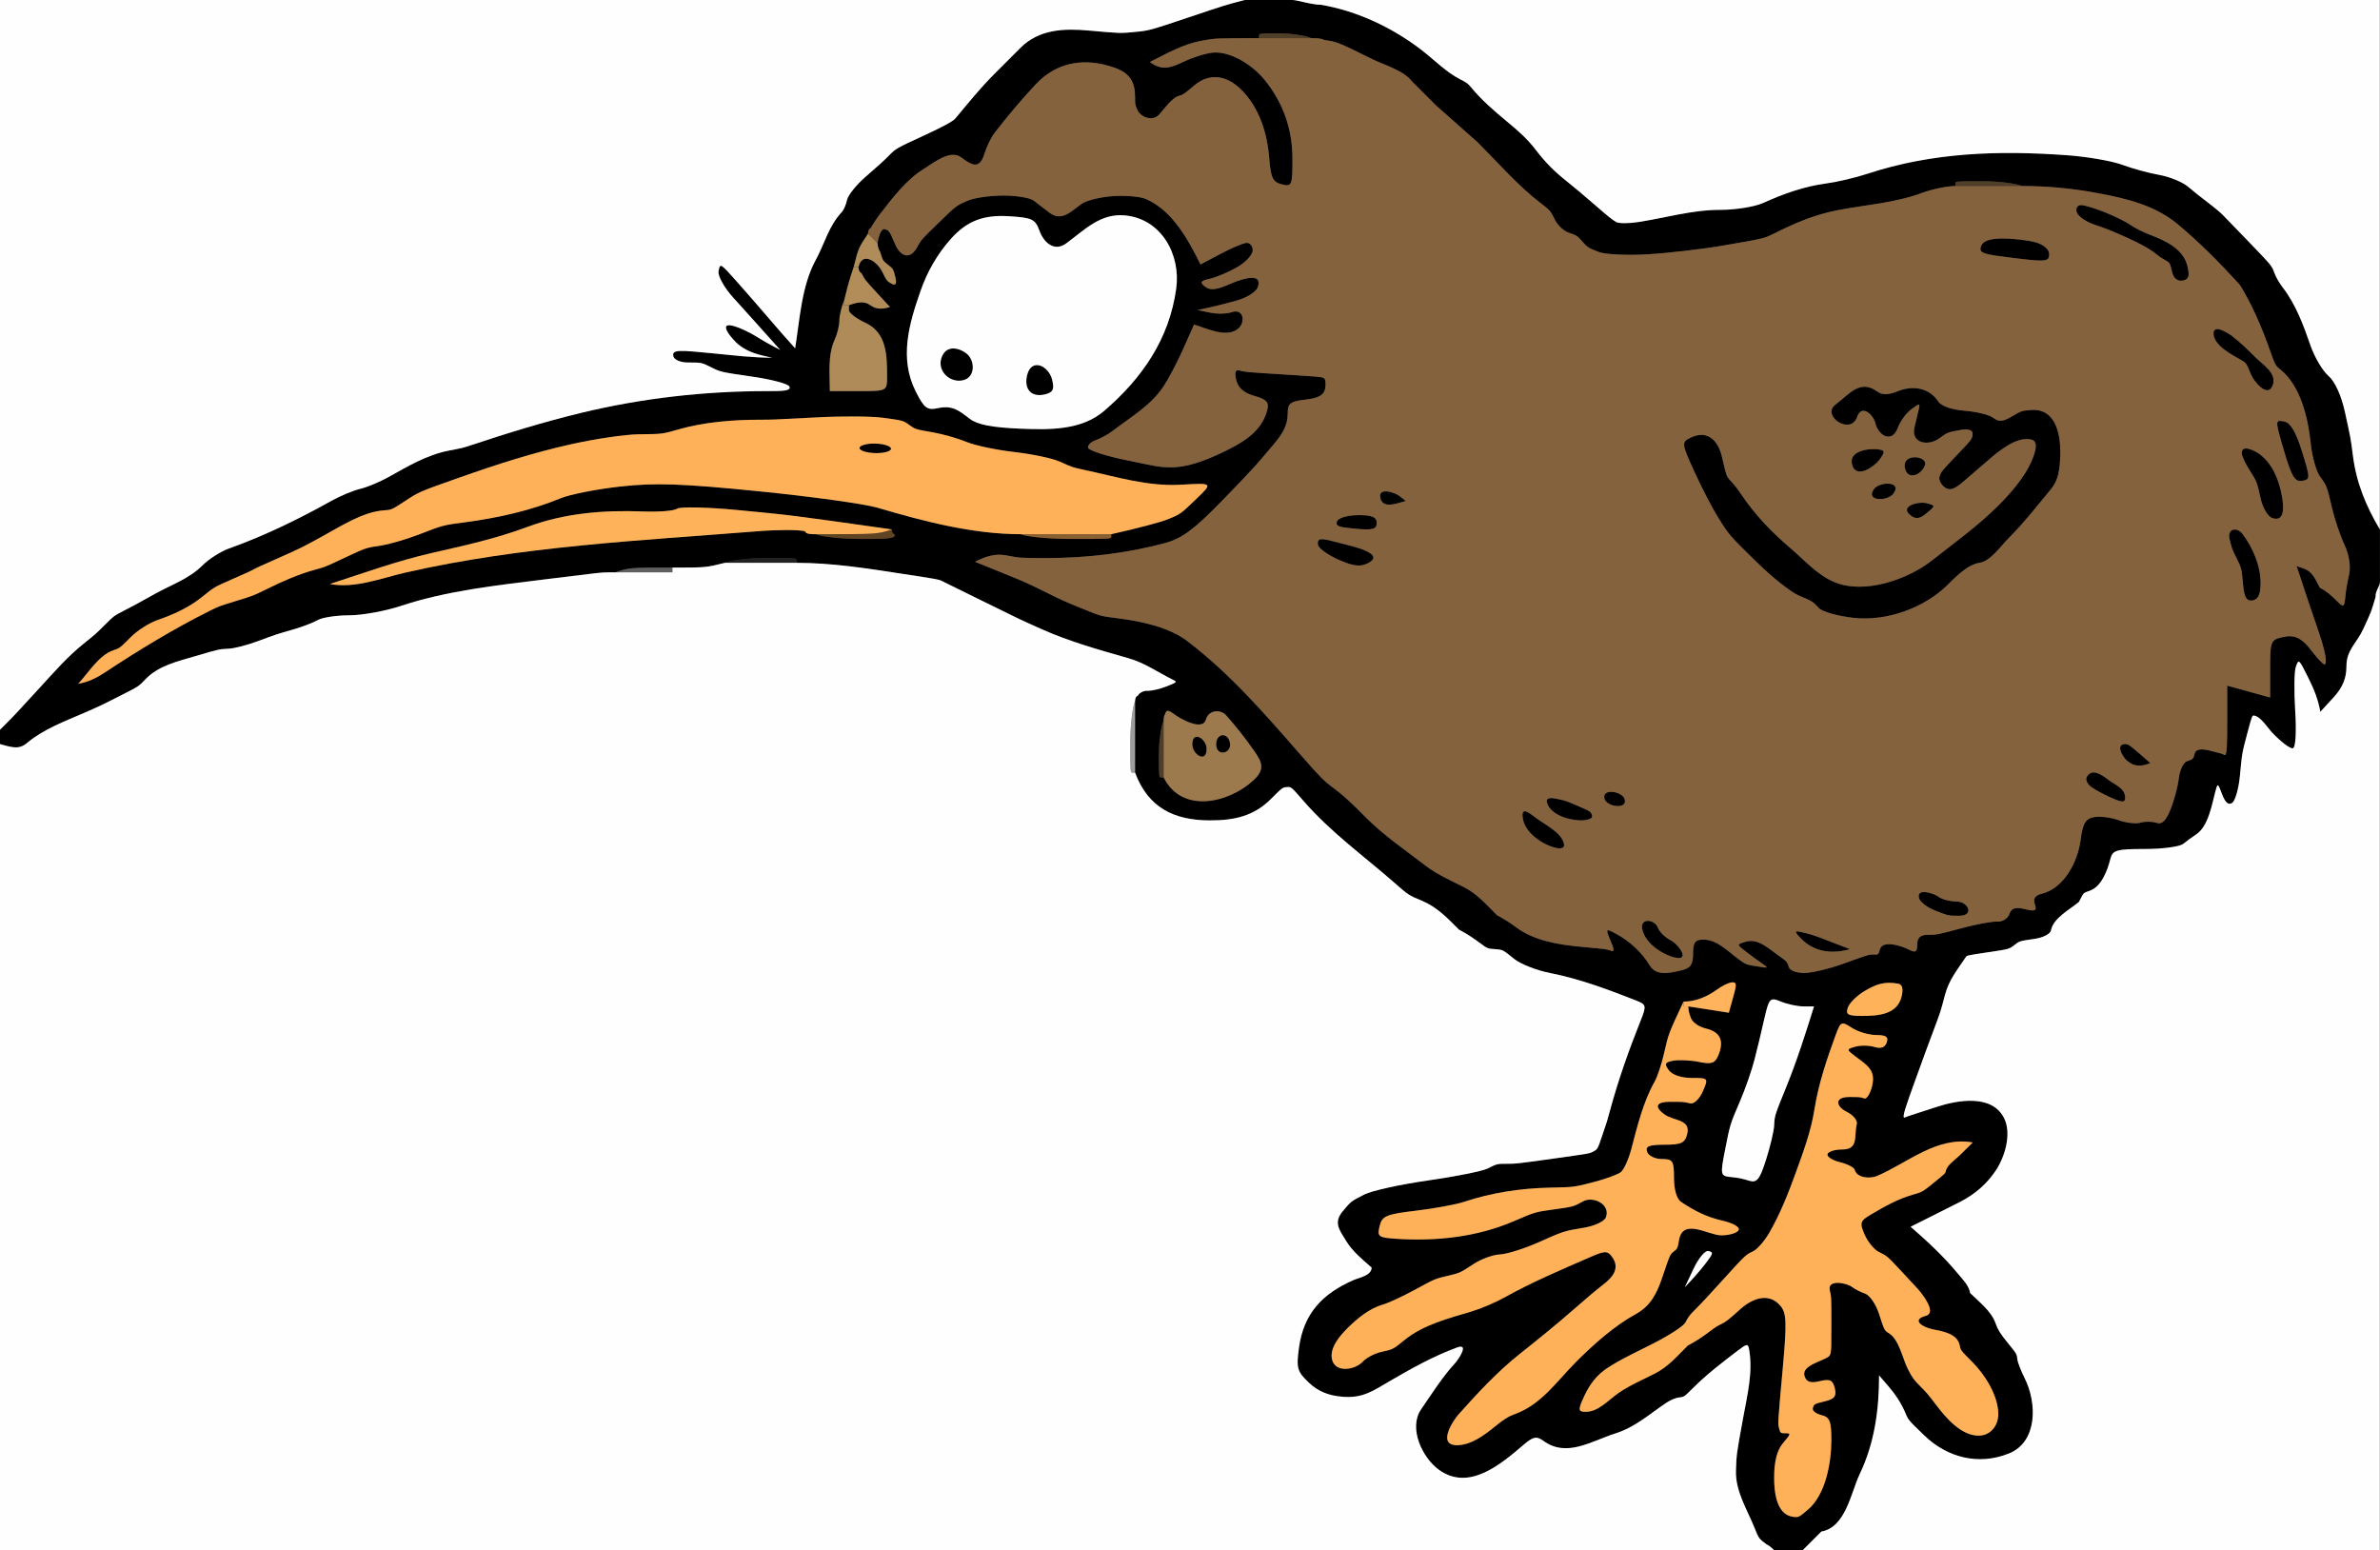 <?xml version="1.0" encoding="UTF-8" standalone="no"?>
<svg version="1.1" xmlns="http://www.w3.org/2000/svg" xmlns:xlink="http://www.w3.org/1999/xlink" width="1680.96" height="1094.88">
	<rect width="100%" height="100%" fill="#333333" stroke="none"/>
	<g id="dp_dp001">
		<path id="dp_path002" fill="black" fill-rule="evenodd" d="M 879.157,0 C 866.036,3.368 866.036,3.368 838.832,12.488 C 811.629,21.607 811.629,21.607 801.428,22.593 C 791.227,23.579 791.227,23.579 769.023,21.575 C 751.407,19.984 733.864,20.663 720.843,33.684 C 714.457,40.069 708.993,45.533 702.316,52.211 C 692.337,62.189 683.889,72.712 674.871,83.529 C 673.053,85.709 666.768,89.14 652.624,95.671 C 632.912,104.773 632.912,104.773 627.859,109.827 C 623.368,114.317 621.516,116.001 611.192,124.984 C 604.805,130.541 598.993,137.799 598.276,141.109 C 597.559,144.421 595.964,148.211 594.732,149.531 C 585.143,159.799 582.615,171.719 576.057,183.769 C 566.088,202.088 564.868,225.675 561.604,246 C 555.065,238.756 548.649,231.427 542.316,224 C 536.951,217.709 527.179,206.5 520.597,199.089 C 508.632,185.616 508.632,185.616 507.508,191.561 C 506.892,194.832 511.517,203.168 517.791,210.088 C 528.932,222.379 539.995,234.741 551.055,247.107 C 545.16,244.136 539.499,240.983 533.895,237.473 C 529.456,234.695 522.532,231.472 518.507,230.312 C 505.631,226.603 517.868,240.355 521.464,243.251 C 528.831,249.185 536.332,250.644 545.332,252.632 C 531.805,252.632 518.423,250.989 504.961,249.675 C 479.935,247.231 474.696,246.719 475.515,251.359 C 475.985,254.023 480.42,256 485.923,256 C 495.511,256 495.511,256 502.247,259.368 C 508.984,262.737 508.984,262.737 532.415,266.163 C 545.303,268.048 556.592,271.08 557.503,272.9 C 559.157,276.211 552.163,276.211 542.14,276.211 C 497.761,276.211 453.723,281.137 410.596,291.544 C 384.216,297.909 357.887,306.013 332.141,314.596 C 327.089,316.28 327.089,316.28 316.632,318.316 C 301.492,321.264 287.825,329.419 274.527,336.843 C 268.236,340.355 259.141,344.144 254.316,345.263 C 249.491,346.383 240.396,350.172 234.105,353.684 C 211.043,366.559 186.58,378.511 161.684,387.368 C 155.933,389.415 147.596,394.72 143.157,399.157 C 133.52,408.796 121.365,412.761 109.473,419.368 C 94.316,427.789 94.316,427.789 87.403,431.333 C 80.617,434.813 80.372,434.996 74.105,441.263 C 67.837,447.531 67.565,447.772 59.3,454.385 C 47.871,463.527 38.519,474.249 28.632,485.053 C 12.204,503.001 9.955,505.415 5.228,510.14 C 3.368,512 0,515.368 0,515.368 C 0,518.176 0,520.983 0,523.789 C 0,525.473 0,525.473 0,525.473 C 11.195,528.837 14.375,528.653 19.547,524.344 C 30.889,514.891 45.716,509.412 59.123,503.579 C 70.737,498.527 70.737,498.527 84.387,491.613 C 98.036,484.701 98.036,484.701 102.68,479.767 C 111.815,470.061 125.737,466.991 138.105,463.333 C 154.596,458.457 154.596,458.457 161.684,458.105 C 165.583,457.912 174.677,455.559 181.895,452.877 C 195.017,448 195.017,448 206.807,444.632 C 213.291,442.779 221.244,439.748 224.483,437.895 C 227.721,436.043 237.732,434.527 246.731,434.527 C 255.727,434.527 272.025,431.575 282.948,427.965 C 315.639,417.165 350.004,413.476 384,409.263 C 424.773,404.211 424.773,404.211 429.649,404.211 C 431.157,404.211 434.527,404.211 434.527,404.211 C 444.632,400.843 444.632,400.843 474.948,400.843 C 498.527,400.843 498.527,400.843 512,397.473 C 516.323,395.621 529.46,394.105 541.193,394.105 C 562.527,394.105 562.527,394.105 562.527,395.789 C 562.527,397.473 562.527,397.473 562.527,397.473 C 587.417,397.473 612.089,401.349 636.64,405.127 C 662.793,409.151 662.793,409.151 665.047,410.225 C 667.3,411.3 667.3,411.3 693.895,424.421 C 720.491,437.543 720.491,437.543 736,444.456 C 755.612,453.197 776.385,458.957 796.984,464.843 C 808.547,468.145 817.727,474.724 828.28,480 C 831.648,481.684 831.648,481.684 823.579,484.877 C 819.141,486.632 813.249,487.963 810.488,487.832 C 807.725,487.701 804.616,489.296 803.575,491.376 C 801.684,491.789 801.684,495.157 801.684,495.157 L 801.684,545.684 C 811.02,570.464 829.119,579.368 854.731,579.368 C 871.873,579.368 885.512,576.383 897.684,564.211 C 905.753,556.141 905.753,556.141 908.835,555.867 C 911.917,555.592 911.917,555.592 920.624,565.62 C 939.984,587.916 963.559,604.724 985.648,624.104 C 994.807,632.14 994.807,632.14 1004.53,636.247 C 1015.27,640.787 1022.29,648.391 1030.39,656.491 C 1035.23,659.033 1039.62,661.807 1044.03,665.088 C 1050.6,669.964 1050.6,669.964 1056,670.316 C 1061.4,670.668 1061.4,670.668 1069.47,677.228 C 1073.91,680.837 1085.28,685.305 1094.74,687.159 C 1115.81,691.285 1136.18,698.955 1156.11,706.808 C 1162.67,709.393 1162.89,710.472 1158.88,720.483 C 1150.54,741.335 1142.86,762.963 1137.02,784.667 C 1135.16,791.579 1135.16,791.579 1131.79,801.508 C 1128.42,811.437 1128.42,811.437 1125.69,813.035 C 1122.97,814.632 1122.97,814.632 1096.89,818.264 C 1070.81,821.895 1070.81,821.895 1064.07,821.895 C 1057.33,821.895 1057.33,821.895 1050.6,825.263 C 1046.89,827.116 1027.94,830.905 1008.49,833.684 C 989.037,836.463 968.869,840.903 963.673,843.549 C 954.225,848.361 954.225,848.361 948.427,855.32 C 941.692,863.401 945.856,868.296 950.5,875.984 C 955.221,883.797 961.997,889.216 968.757,895.197 C 968.757,900.839 960.032,902.215 955.783,904.092 C 933.983,913.725 920.748,927.468 917.427,951.908 C 915.485,966.192 916.179,968.608 924.485,976.513 C 930.828,982.548 938.248,985.636 948.311,986.428 C 962.476,987.541 969.527,982.404 981.045,975.671 C 996.36,966.719 1012.5,957.671 1029.19,951.599 C 1038.08,948.363 1029.86,960.36 1027.67,962.737 C 1018.53,972.627 1011.45,984.152 1003.79,995.159 C 994.541,1008.45 1004.52,1029.43 1016.23,1037.94 C 1037.39,1053.34 1059.82,1034.23 1075.86,1020.53 C 1082.91,1014.5 1085.23,1014.02 1090.14,1017.59 C 1106.57,1029.54 1123.87,1017.75 1140.73,1012.38 C 1155.2,1007.78 1164.7,998.807 1176.91,990.668 C 1179.69,988.815 1183.64,987.141 1185.68,986.948 C 1189.4,986.596 1189.4,986.596 1195.79,980.211 C 1205.43,970.567 1216.3,962.255 1227.13,953.997 C 1233.95,948.803 1234.62,948.727 1235.38,953.051 C 1238.17,968.869 1234.18,984.92 1231.33,1000.42 C 1226.46,1027.02 1226.46,1027.02 1226.09,1038.46 C 1225.61,1053.21 1233.94,1065.83 1239.21,1079.03 C 1242.22,1086.54 1242.22,1086.54 1247.63,1090.64 C 1249.68,1091.37 1253.05,1094.74 1253.05,1094.74 L 1273.26,1094.74 L 1286.39,1081.61 C 1303.64,1078.63 1307.31,1053.93 1313.44,1041.13 C 1324.01,1019.03 1327.16,995.589 1327.16,971.331 L 1333.72,978.963 C 1338.92,985.02 1342.86,990.983 1345.94,998.301 C 1347.89,1002.92 1347.89,1002.92 1359.07,1013.71 C 1375.58,1029.65 1397.77,1035.03 1418.93,1026.45 C 1439.33,1018.18 1438.65,990.636 1430.07,973.473 C 1427.39,968.109 1425.04,962.047 1424.84,960 C 1424.49,956.28 1424.49,956.28 1417.93,948.211 C 1412.82,941.929 1410.96,938.944 1409.51,934.737 C 1406.45,925.839 1398.02,919.708 1391.51,913.193 C 1390.56,907.677 1386.21,903.563 1382.74,899.368 C 1372.62,887.14 1361.37,876.731 1349.43,866.339 L 1363.56,859.275 C 1377.68,852.211 1377.68,852.211 1384.6,848.667 C 1394.82,843.427 1403.35,836.079 1409.66,826.541 C 1415.99,816.983 1420.99,800.728 1415.45,789.645 C 1406.87,772.473 1382.4,777.025 1368.52,781.503 C 1347.72,788.211 1347.72,788.211 1345.28,789.221 C 1342.84,790.232 1346.55,779.96 1351.66,765.819 C 1360.49,741.405 1360.49,741.405 1365.54,727.932 C 1370.6,714.457 1370.6,714.457 1373.59,703.045 C 1376.5,691.916 1382.09,685.391 1388.34,676.057 C 1389.24,674.709 1389.24,674.709 1404.15,672.496 C 1419.06,670.285 1419.06,670.285 1422.7,667.427 C 1426.34,664.568 1426.34,664.568 1437.07,663.036 C 1442.97,662.192 1448.15,659.523 1448.57,657.101 C 1450.1,648.439 1461.79,642.375 1468.28,636.984 L 1469.98,633.752 C 1471.69,630.521 1471.69,630.521 1476.11,628.989 C 1484.29,626.159 1488.62,614.304 1490.55,606.492 C 1492.07,600.383 1494.88,599.579 1514.74,599.579 C 1527.11,599.579 1539.3,597.984 1541.84,596.035 C 1546.46,592.491 1546.46,592.491 1551.33,589.123 C 1559.78,583.291 1562.18,568.436 1564.63,559.159 C 1566.32,552.773 1566.32,552.773 1569.6,561.327 C 1571.78,567.027 1574.16,568.877 1576.71,566.875 C 1578.81,565.22 1581.2,556.665 1582.02,547.863 C 1583.51,531.859 1583.51,531.859 1587.07,518.507 C 1590.62,505.156 1590.62,505.156 1592.12,505.385 C 1596.76,506.097 1601.71,514.136 1604.88,517.477 C 1611.07,524.001 1617.61,528.937 1619.42,528.447 C 1621.36,527.917 1622.03,517.177 1621.07,502.1 C 1620.17,488.101 1620.37,474.071 1621.51,470.921 C 1623.58,465.195 1623.58,465.195 1630.32,478.668 C 1634.21,486.457 1637.38,494.131 1638.8,502.691 L 1648.03,492.669 C 1654.53,485.617 1657.26,479.055 1657.26,470.529 C 1657.26,458.949 1664.36,454.505 1669.1,444.289 C 1674.89,431.817 1674.89,431.817 1677.87,421.383 C 1677.47,417.684 1680.84,414.316 1680.84,410.948 L 1680.84,373.895 C 1671.05,357.337 1664.25,340.984 1661.83,321.815 C 1660.28,309.543 1660.28,309.543 1656.12,290.66 C 1653.59,279.159 1649.05,269.283 1644.51,265.396 C 1640.41,261.888 1634.7,252.195 1631.82,243.859 C 1626.96,229.764 1621.49,214.947 1612.25,203.011 C 1609.91,199.997 1607.25,195.341 1606.32,192.663 C 1604.63,187.793 1604.63,187.793 1589.02,171.547 C 1578.61,160.715 1572.28,154.177 1570.04,151.931 C 1567.79,149.685 1564.31,146.761 1559.58,143.157 C 1552.49,137.753 1552.49,137.753 1545.27,131.769 C 1541.31,128.479 1532.21,124.768 1525.06,123.525 C 1517.92,122.28 1506.16,119.069 1498.95,116.387 C 1491.73,113.704 1474.3,110.673 1460.21,109.649 C 1411.89,106.14 1365.06,107.515 1318.74,122.772 C 1310.59,125.453 1297.71,128.485 1290.11,129.508 C 1274.2,131.649 1259.88,136.732 1245.3,143.333 C 1239.37,146.016 1225.73,148.211 1214.98,148.211 C 1195.01,148.211 1176.56,153.805 1157.05,156.831 C 1150.38,157.865 1143.4,157.865 1141.54,156.831 C 1138.87,155.337 1135.73,152.819 1126.39,144.667 C 1119.9,139.012 1110.96,131.512 1106.53,128 C 1098.22,121.428 1091.31,114.556 1084.9,106.117 C 1078.79,98.068 1072.2,92.333 1064.42,85.895 C 1055.39,78.423 1046.29,70.599 1038.85,61.483 C 1036.94,59.139 1035.64,58.183 1031.76,56.255 C 1021.61,51.209 1013.21,42.413 1004.29,35.529 C 983.541,19.532 958.52,7.68 932.877,3.368 C 926.316,3.368 916.211,0 912.843,0 Z M 926.316,26.948 C 921.993,25.095 911.888,23.579 903.86,23.579 C 889.263,23.579 889.263,23.579 889.263,25.263 C 889.263,26.948 889.263,26.948 889.263,26.948 C 858.596,26.948 858.596,26.948 848.491,28.808 C 835.335,31.229 823.995,37.863 812.141,43.789 C 820.309,49.812 826.049,48.332 835.509,43.815 C 843.299,40.096 853.551,37.052 858.291,37.052 C 871.163,37.052 885.519,46.893 893.356,56.621 C 906.356,72.759 912.843,91.355 912.843,112.047 C 912.843,131.065 912.473,131.951 905.295,130.184 C 899.024,128.641 897.529,125.572 896.467,112.053 C 895.049,94.033 889.48,75.685 876.155,62.825 C 866.284,53.297 854.181,51.148 843.353,60.456 C 837.603,65.399 835.219,67.103 833.684,67.368 C 827.993,68.352 822.317,77.021 818.511,81.096 C 814.011,85.911 805.448,82.769 803.224,77.443 C 801.684,73.753 801.684,73.753 801.684,68.7 C 801.684,58.119 798.268,51.825 787.696,47.991 C 767.185,40.552 746.943,43.14 731.612,59.465 C 721.404,70.333 711.761,81.792 702.643,93.589 C 699.915,97.119 697.087,102.951 695.129,109.084 C 691.593,120.164 685.947,116.379 678.748,111.064 C 671.064,105.392 659.233,115.124 652.725,119.112 C 640.191,126.788 630.539,139.535 621.635,151.081 C 619.137,154.32 616.185,158.788 615.073,161.011 C 613.052,161.684 613.052,165.052 613.052,165.052 C 606.316,175.157 606.316,175.157 602.948,188.632 C 599.579,198.737 599.579,198.737 596.211,212.211 C 594.357,216.533 592.843,222.928 592.843,226.421 C 592.843,229.915 591.327,236.056 589.473,240.068 C 584.507,250.824 586.105,264.635 586.105,276.211 L 606.316,276.211 C 626.527,276.211 626.527,276.211 626.527,265.929 C 626.527,251.04 626.383,235.008 611.197,227.961 C 604.808,224.996 599.579,220.997 599.579,219.075 C 599.579,218.948 599.579,215.579 599.579,215.579 C 606.871,212.848 610.969,212.839 614.687,215.543 C 619.276,218.88 623.595,218.216 628.587,216.855 L 619.663,207.164 C 611.068,197.833 610.655,197.311 608.527,193.053 C 606.316,192 606.316,188.632 606.316,188.632 C 609.005,177.109 619.567,184.819 623.04,191.765 C 626.527,198.737 626.527,198.737 630.279,200.613 C 632.587,201.767 633.436,200.072 632.487,196.212 C 630.941,189.935 630.941,189.935 627.24,187.027 C 623.539,184.119 623.539,184.119 621.664,177.955 C 619.789,175.157 619.789,171.789 619.789,171.789 C 620.631,165.788 622.817,161.285 624.651,161.785 C 627.981,162.693 627.981,162.693 632.267,172.567 C 636.243,181.731 643.068,183.375 647.872,174.42 C 650.576,169.381 650.576,169.381 662.959,157.324 C 675.343,145.267 675.343,145.267 683.593,141.685 C 688.132,139.717 699.403,138.105 708.64,138.105 C 717.877,138.105 727.513,139.7 730.052,141.649 C 734.668,145.195 734.668,145.195 741.228,150.224 C 749.904,156.875 756.757,149.009 764.045,143.891 C 767.428,141.515 777.393,139.089 786.191,138.501 C 794.987,137.913 805.371,138.816 809.265,140.505 C 828.205,148.724 839.127,169.2 847.917,186.783 L 861.677,179.463 C 869.245,175.436 877.537,171.884 880.104,171.569 C 882.672,171.255 884.772,173.576 884.772,176.727 C 884.772,179.877 879.799,185.283 873.72,188.736 C 867.641,192.191 858.993,195.844 854.503,196.855 C 847.783,198.369 847.185,199.36 851.125,202.456 C 854.727,205.284 859.112,204.807 868.811,200.528 C 872.876,198.735 892.595,190.609 888.361,202.841 C 887.284,205.951 880.905,210.088 874.184,212.037 C 864.793,214.759 855.388,216.952 845.825,218.948 L 854.711,220.799 C 859.597,221.817 866.381,221.685 869.787,220.508 C 878.644,217.441 880.019,228.12 873.935,232.545 C 865.555,238.64 852.167,231.813 843.321,229.212 L 835.8,246.151 C 831.664,255.467 825.381,267.448 821.839,272.777 C 812.551,286.749 798.752,294.315 785.748,304.385 C 782.735,306.719 777.424,309.612 773.945,310.816 C 770.468,312.02 768.021,314.463 768.507,316.244 C 768.993,318.027 780.367,321.795 793.783,324.619 C 818.175,329.753 818.175,329.753 825.276,330.025 C 839.932,330.587 856.037,323.315 868.748,316.872 C 880.627,310.851 891.741,302.988 895.093,289.369 C 896.409,284.019 894.492,281.967 885.96,279.597 C 878.693,277.579 874.511,273.961 873.177,268.544 C 871.831,263.075 872.529,260.851 875.352,261.613 C 879.509,262.737 879.509,262.737 906.105,264.421 C 932.701,266.105 932.701,266.105 934.904,266.965 C 936.116,267.437 936.595,270.733 935.968,274.288 C 935.14,278.979 931.348,281.152 922.151,282.204 C 911.149,283.464 909.473,284.803 909.473,292.335 C 909.473,304.011 901.284,311.577 894.316,320 C 884.277,332.135 873.197,343.209 862.233,354.516 C 843.835,373.487 834.776,380.224 823.496,383.323 C 796.269,390.804 767.221,394.105 739.017,394.105 C 720.491,394.105 720.491,394.105 710.916,392.244 C 702.541,390.616 695.877,393.115 688.635,396.736 L 706.599,404.017 C 724.563,411.3 724.563,411.3 737.86,417.86 C 751.157,424.421 751.157,424.421 764.283,429.783 C 777.408,435.144 777.408,435.144 789.723,436.695 C 805.82,438.724 825.64,442.873 838.737,452.877 C 868.775,475.819 892.732,503.504 917.543,531.859 C 926.145,541.691 930.337,546.337 933.052,549.053 C 935.768,551.768 938.593,554.139 943.509,557.827 C 951.387,563.733 958.105,570.736 965.052,577.684 C 977.575,590.207 992.668,600.417 1006.66,611.208 C 1015.03,617.665 1024.92,621.905 1034.28,626.703 C 1043.48,631.42 1050.1,639.157 1057.33,646.385 C 1062.18,648.928 1066.57,651.703 1070.98,654.983 C 1083.86,664.553 1101.1,667.192 1116.63,668.632 C 1134.81,670.316 1134.81,670.316 1137.85,671.439 C 1140.89,672.561 1139.57,669.368 1137.32,663.951 C 1133.9,655.713 1134.08,655.519 1141.37,659.46 C 1151.04,664.693 1159.54,672.479 1165.28,681.929 C 1170.07,689.817 1180.3,686.928 1187.54,685.264 C 1193.99,683.781 1195.79,681.211 1195.79,673.475 C 1195.79,665.615 1197.27,663.579 1202.99,663.579 C 1212.82,663.579 1220.37,671.852 1227.75,677.273 C 1233.12,681.216 1233.12,681.216 1241.23,682.503 C 1249.33,683.789 1249.33,683.789 1244.28,680.245 C 1239.23,676.701 1239.23,676.701 1232.84,671.824 C 1226.58,667.044 1226.59,666.911 1232.97,665.073 C 1241.83,662.525 1249.32,670.057 1255.95,674.72 C 1262.22,679.124 1262.22,679.124 1263.48,683.141 C 1264.18,685.351 1269.02,687.159 1274.24,687.159 C 1279.45,687.159 1291.9,684.205 1301.89,680.597 C 1320.07,674.037 1320.07,674.037 1323.39,674.133 C 1326.7,674.231 1326.7,674.231 1327.7,670.589 C 1329.67,663.339 1343.72,668.353 1347.54,670.316 C 1352.98,673.108 1354.11,672.532 1354.11,666.948 C 1354.11,662.399 1356.35,660.211 1361.02,660.211 C 1367.93,660.211 1367.93,660.211 1386.11,655.333 C 1396.1,652.652 1407.18,650.639 1410.73,650.861 C 1414.28,651.084 1418.07,648.7 1419.16,645.564 C 1420.63,641.301 1423.4,640.412 1430.13,642.04 C 1437.58,643.843 1438.79,643.24 1437.16,638.541 C 1435.83,634.683 1437.37,632.333 1441.99,631.204 C 1457.91,627.307 1467.48,608.505 1469.48,593.409 C 1471.07,581.364 1472.91,578.209 1479.02,577.088 C 1483.19,576.321 1490.97,577.28 1496.31,579.216 C 1501.66,581.152 1508.65,581.949 1511.85,580.988 C 1515.04,580.025 1520.09,580.081 1523.07,581.112 C 1526.92,582.445 1529.81,579.675 1533.07,571.525 C 1535.6,565.22 1538.2,555.375 1538.85,549.647 C 1539.51,543.919 1542.06,538.532 1544.53,537.679 C 1549.02,536.125 1549.02,536.125 1550.16,531.956 C 1550.9,529.224 1554.4,528.549 1560.31,529.999 C 1569.33,532.211 1569.33,532.211 1571.19,533.221 C 1573.05,534.232 1573.05,522.983 1573.05,509.236 L 1573.05,484.24 C 1583.16,487.027 1593.26,489.815 1603.37,492.603 L 1603.37,472.227 C 1603.37,452.443 1603.65,451.788 1613.19,449.745 C 1625.99,447.001 1630.37,457.995 1638,466.048 C 1642.09,470.365 1642.67,470.337 1642.67,465.821 C 1642.67,462.987 1640.65,454.865 1638.18,447.773 C 1632.63,431.847 1627.38,415.82 1622.09,399.808 L 1627.1,401.544 C 1633.52,403.765 1635.38,409.365 1638.4,414.989 C 1642.9,417.379 1646.21,420.128 1649.85,423.808 C 1655.24,429.253 1655.61,429.157 1656.41,422.124 C 1657.26,414.668 1657.26,414.668 1659.23,405.267 C 1660.38,399.741 1658.99,391.264 1655.86,384.704 C 1652.93,378.565 1648.93,366.723 1646.98,358.385 C 1643.44,343.228 1643.44,343.228 1638.56,336.491 C 1635.88,332.785 1632.93,322.175 1632,312.912 C 1630.29,295.835 1624.94,272.228 1610.41,260.813 C 1606.96,258.097 1606.96,258.097 1601.79,243.399 C 1598.95,235.315 1593.69,222.895 1590.09,215.799 C 1586.5,208.704 1582.63,201.883 1581.5,200.641 C 1567.96,185.8 1553.38,171.031 1537.92,158.205 C 1521.91,144.919 1501.85,140.188 1481.75,136.421 C 1463.9,133.075 1446.31,131.368 1428.21,131.368 C 1423.89,129.516 1411.51,128 1400.7,128 C 1381.05,128 1381.05,128 1381.05,129.684 C 1381.05,131.368 1381.05,131.368 1381.05,131.368 C 1375.3,131.368 1364.69,133.563 1357.47,136.245 C 1338.57,143.271 1317.87,144.619 1298.17,148.387 C 1281.49,151.579 1267.78,157.513 1252.7,165.052 C 1245.96,168.421 1245.96,168.421 1217.68,173.297 C 1202.13,175.98 1177.59,178.828 1163.15,179.627 C 1148.71,180.425 1133.39,179.668 1129.11,177.943 C 1121.33,174.807 1121.33,174.807 1117.59,170.583 C 1113.85,166.359 1113.85,166.359 1107.78,164.256 C 1104.44,163.1 1100.19,159.125 1098.34,155.423 C 1094.98,148.692 1094.98,148.692 1088.3,143.575 C 1072.04,131.124 1058.31,115.155 1043.86,100.701 C 1033.99,91.952 1024.12,83.205 1014.25,74.457 C 1008.63,68.843 1003.02,63.229 997.404,57.616 C 991.193,49.616 978.316,46.204 969.663,41.951 C 944.467,29.565 944.467,29.565 935.391,28.256 C 933.052,26.948 929.684,26.948 926.316,26.948 Z M 784.843,377.263 C 801.709,373.557 819.643,368.84 824.695,366.78 C 833.881,363.032 833.881,363.032 845.273,352.036 C 856.667,341.041 856.667,341.041 834.052,342.309 C 810.364,343.639 789.091,336.795 766.316,331.965 C 757.543,330.105 757.543,330.105 748.376,325.96 C 743.335,323.68 728.935,320.649 716.376,319.223 C 703.819,317.797 688.629,314.592 682.624,312.1 C 676.619,309.607 666.008,306.576 659.045,305.363 C 646.385,303.157 646.385,303.157 642.191,300.085 C 637.996,297.012 637.996,297.012 623.664,295.032 C 615.781,293.943 594.932,293.811 577.332,294.737 C 545.332,296.421 545.332,296.421 536.912,296.421 C 517.643,296.421 497.309,298.004 478.771,303.368 C 467.859,306.527 467.859,306.527 451.017,306.703 C 441.753,306.799 420.532,309.911 403.859,313.616 C 376.527,319.689 351.081,327.884 324.701,337.195 C 296.069,347.3 296.069,347.3 286.316,353.684 C 276.563,360.069 276.563,360.069 271.157,360.421 C 256.225,361.393 240.107,372.005 227.368,378.948 C 212.563,387.017 212.563,387.017 197.405,393.753 C 182.247,400.491 182.247,400.491 179.376,402.013 C 176.505,403.537 176.505,403.537 163.867,409.103 C 151.227,414.668 151.227,414.668 143.157,421.228 C 133.393,429.168 122.591,433.937 110.807,438.071 C 105.248,440.02 97.069,445.247 92.632,449.684 C 84.563,457.753 84.563,457.753 80.156,459.203 C 70.025,462.535 62.38,475.167 55.261,482.896 C 62.388,481.671 68.184,478.8 74.281,474.772 C 97.884,459.176 122.58,444.149 147.859,431.511 C 154.596,428.141 154.596,428.141 166.737,424.421 C 178.879,420.701 178.879,420.701 188.808,415.824 C 199.683,410.483 210.768,405.505 222.492,402.351 C 229.405,400.491 229.405,400.491 243.907,393.675 C 258.409,386.857 258.409,386.857 269.169,385.253 C 275.088,384.371 287.351,380.775 296.421,377.263 C 312.912,370.879 312.912,370.879 328.421,368.843 C 351.22,365.849 374.829,360.64 396.141,351.824 C 402.627,349.141 421.573,345.432 438.247,343.579 C 462.712,340.861 481.564,341.511 535.931,346.948 C 572.984,350.653 610.72,355.879 619.789,358.561 C 652.091,368.113 687.017,377.263 720.843,377.263 C 725.165,379.116 741.333,380.632 756.772,380.632 C 784.843,380.632 784.843,380.632 784.843,378.948 C 784.843,377.263 784.843,377.263 784.843,377.263 Z M 734.165,162.955 C 731.175,154.729 728.953,153.684 712.365,152.688 C 694.869,151.637 682.955,155.887 671.471,168.805 C 662.091,179.359 654.96,191.783 650.281,205.123 C 642.005,228.717 634.913,253.045 646.845,276.604 C 652.791,288.341 654.847,289.871 662.485,288.235 C 672.693,286.047 677.184,289.869 684.989,295.811 C 690.373,299.909 700.716,301.919 720.633,302.733 C 740.704,303.556 763.609,304.103 779.82,290.196 C 806.624,267.2 825.881,239.425 830.757,203.741 C 834.027,179.809 820.292,154.54 794.529,152.119 C 777.168,150.487 766.112,162.319 753.036,171.879 C 744.501,178.12 737.16,171.189 734.165,162.955 Z M 1325.12,730.948 C 1320.01,730.948 1312.31,728.673 1308.02,725.895 C 1300.58,721.081 1300.03,721.323 1296.47,731.024 C 1290.21,748.087 1284.35,765.529 1281.51,783.511 C 1279.02,799.285 1273.45,814.011 1268.03,828.984 C 1262.87,843.247 1257.39,856.984 1249.87,870.183 C 1246.47,876.169 1241.24,882.232 1238.26,883.657 C 1232.84,886.247 1232.84,886.247 1217.86,902.737 C 1204.54,917.395 1202.32,919.788 1197.83,924.28 C 1193.33,928.771 1192.5,929.851 1190.35,934 C 1189.02,936.567 1178.33,943.467 1166.6,949.333 C 1145.26,960 1145.26,960 1137.08,964.932 C 1127.38,970.784 1122.21,978.263 1117.7,988.651 C 1114.59,995.815 1114.93,997.053 1120.01,997.053 C 1128.77,997.053 1135.91,988.908 1142.56,984.176 C 1150.71,978.376 1160.14,974.481 1169.02,969.929 C 1178.22,965.212 1184.84,957.475 1192.07,950.247 C 1196.91,947.704 1201.31,944.929 1205.72,941.649 C 1212.28,936.773 1212.28,936.773 1216,934.913 C 1219.28,933.272 1220.82,932.06 1229.08,924.632 C 1237.29,917.245 1249.16,912.219 1257.54,922.265 C 1261.84,927.427 1262.07,933.991 1259.09,966.791 C 1255.6,1005.26 1255.6,1005.26 1256.55,1008.74 C 1257.49,1012.21 1257.49,1012.21 1261.31,1012.21 C 1265.12,1012.21 1264.67,1012.75 1259.09,1019.45 C 1255.05,1024.3 1253.05,1032.29 1253.05,1043.63 C 1253.05,1053 1254.41,1069.88 1266.61,1071.23 C 1270.41,1071.64 1270.41,1071.64 1276.89,1066.17 C 1289.62,1055.43 1293.47,1032.54 1293.47,1017.02 C 1293.47,1003.71 1292.33,1000.81 1286.5,999.379 C 1282.67,998.435 1279.9,996.281 1280.36,994.592 C 1281.2,991.523 1281.2,991.523 1289.42,989.499 C 1295.74,987.944 1297.24,985.827 1295.9,980.367 C 1294.48,974.62 1292.45,973.667 1285.31,975.393 C 1278.88,976.951 1275.97,976.056 1274.6,972.093 C 1273.3,968.348 1275.78,965.327 1282.57,962.381 C 1292.42,958.105 1292.42,958.105 1292.95,955.123 C 1293.47,952.14 1293.47,952.14 1293.47,934.176 C 1293.47,916.211 1293.47,916.211 1292.35,911.159 C 1290.58,903.199 1304.49,906.101 1307.95,908.821 C 1309.85,910.315 1314.05,912.452 1317.29,913.571 C 1320.51,914.689 1324.9,921.003 1327.03,927.604 C 1330.9,939.603 1330.9,939.603 1334.08,941.556 C 1341.42,946.065 1343.68,959.379 1347.54,966.913 C 1350.69,973.057 1351.65,974.388 1356.14,978.879 C 1360.63,983.369 1361.87,984.827 1367.31,991.989 C 1374.24,1001.12 1384.93,1013.89 1397.53,1013.89 C 1406.01,1013.89 1411.37,1006.56 1411.37,998.772 C 1411.37,985.507 1401.79,970.628 1392.84,961.684 C 1384.77,953.615 1384.77,953.615 1384.08,950.025 C 1382.5,941.865 1371.94,940.115 1365.11,938.784 C 1358.31,937.46 1349.31,932.219 1360.21,929.244 C 1368.34,927.028 1357.26,913.243 1354.28,909.995 C 1350.39,905.753 1350.39,905.753 1341.66,896.425 C 1332.93,887.099 1332.93,887.099 1326.94,884.103 C 1323.64,882.455 1319.15,876.96 1316.95,871.893 C 1313.32,863.535 1313.75,862.213 1321.56,857.623 C 1330.91,852.128 1340.27,846.796 1350.74,843.789 C 1357.83,841.753 1357.83,841.753 1365.89,835.193 C 1373.96,828.632 1373.96,828.632 1374.32,826.948 C 1375.21,822.668 1380.96,819.047 1384,816.043 L 1393.33,806.823 C 1368.05,802.361 1347.81,820.969 1325.83,830.461 C 1320.97,832.559 1311.57,832.091 1309.94,826.124 C 1309.48,824.444 1304.77,822.02 1299.47,820.737 C 1294.17,819.455 1290.24,816.917 1290.73,815.099 C 1291.23,813.279 1295.84,811.789 1300.98,811.789 C 1313.04,811.789 1309.28,802.445 1311.44,793.824 C 1312.06,791.355 1308.96,787.535 1304.57,785.336 C 1296.35,781.229 1295.59,774.737 1306.03,774.737 C 1313.68,774.737 1313.68,774.737 1316.78,775.748 C 1318.48,776.303 1320.95,772.325 1322.26,766.909 C 1325.02,755.488 1318.41,752.111 1310.32,745.929 C 1304.06,741.149 1304.06,741.016 1310.43,739.181 C 1314,738.152 1320.04,738.245 1323.85,739.387 C 1328.47,740.772 1331.38,739.712 1332.59,736.205 C 1333.95,732.271 1332.07,730.948 1325.12,730.948 Z M 1192.42,710.737 L 1221.06,715.201 L 1224.1,704.259 C 1226.33,696.235 1227.14,693.316 1223.08,693.781 C 1220.65,694.06 1216.31,696.205 1212.28,699.124 C 1205.57,703.984 1197.38,707.368 1189.05,707.368 C 1178.41,730.08 1178.41,730.08 1175.31,743.812 C 1173.61,751.364 1170.62,760.36 1168.68,763.804 C 1160.51,778.291 1156.38,795.439 1152.18,811.437 C 1150.23,818.848 1146.86,826.237 1144.69,827.857 C 1142.53,829.477 1134.27,832.509 1126.35,834.593 C 1111.93,838.385 1111.93,838.385 1094.74,838.737 C 1074.09,839.16 1053.39,842.297 1033.75,848.843 C 1028.2,850.695 1013.01,853.476 1000.02,855.024 C 978.972,857.531 976.172,858.72 974.401,865.912 C 972.565,873.377 973.485,874.055 986.593,874.888 C 1014.73,876.677 1043.25,873.625 1069.47,862.316 C 1084.28,855.932 1084.28,855.932 1097.75,854.071 C 1111.23,852.211 1111.23,852.211 1118.1,848.416 C 1125.03,844.587 1137.53,850.237 1134.28,859.601 C 1133.27,862.523 1126.42,865.768 1118.49,867.083 C 1104.49,869.404 1104.49,869.404 1086.32,877.473 C 1076.32,881.912 1064.19,885.701 1059.37,885.895 C 1054.54,886.088 1046.21,889.12 1040.84,892.632 C 1031.09,899.017 1031.09,899.017 1022.32,901.053 C 1013.54,903.089 1013.54,903.089 998.737,911.159 C 990.593,915.596 980.741,920.144 976.843,921.264 C 967.196,924.035 958.639,931.045 951.579,938.105 C 946.261,943.423 938.813,952.036 940.821,960.189 C 943.212,969.904 957.239,967.351 962.447,961.684 C 965,958.905 970.877,955.795 975.509,954.772 C 983.931,952.912 983.931,952.912 992,946.351 C 1005.4,935.455 1023.18,931.051 1039.51,926.14 C 1045.99,924.191 1056.45,919.723 1062.74,916.211 C 1082.14,905.377 1102.72,896.695 1123.08,887.812 C 1133.65,883.197 1135.33,883.189 1138.64,887.735 C 1144.51,895.803 1138.7,902.319 1132.3,907.22 C 1127.84,910.628 1120.52,916.781 1111.58,924.632 C 1099.04,935.644 1086.07,946.071 1073.02,956.456 C 1057.36,968.917 1043.57,983.856 1030.25,998.768 C 1026.27,1003.22 1014.8,1020.63 1029.03,1020.63 C 1039.05,1020.63 1048.66,1013.3 1056,1007.33 C 1062.18,1002.31 1065.29,1000.34 1069.3,998.913 C 1088.76,991.988 1099.3,975.649 1113.26,961.684 C 1125.46,949.483 1140.24,936.279 1155.37,928 C 1165.8,922.291 1170.31,913.272 1174.05,902.133 C 1179.48,885.957 1179.48,885.957 1182.15,883.856 C 1184.83,881.755 1184.83,881.755 1185.92,875.561 C 1188.67,859.981 1206.75,872.421 1215.69,872.421 C 1221.42,872.421 1226.93,870.765 1227.95,868.743 C 1229.02,866.587 1224.21,863.796 1216.33,862.005 C 1205.27,859.491 1196.64,855.027 1187.37,848.843 C 1184.28,846.784 1182.32,840.233 1182.32,832 C 1182.32,819.793 1181.51,818.527 1173.7,818.527 C 1168.96,818.527 1164.3,816.253 1163.34,813.473 C 1161.96,809.509 1164.62,808.421 1175.68,808.421 C 1187.53,808.421 1190.08,807.204 1191.66,800.792 C 1194.22,790.376 1182.06,791.699 1175.61,787.012 C 1167.78,781.317 1170.17,778.105 1179.62,778.105 C 1189.05,778.105 1189.05,778.105 1193.78,779.228 C 1196.39,779.849 1200.35,776.084 1202.64,770.808 C 1206.75,761.332 1206.7,761.263 1194.7,761.263 C 1187.44,761.263 1181.04,759.084 1178.65,755.799 C 1175.34,751.256 1175.92,750.119 1182.04,749.061 C 1186.09,748.363 1194.21,748.772 1200.09,749.973 C 1208.87,751.764 1211.3,750.919 1213.65,745.252 C 1217.64,735.64 1215.62,728.955 1204.91,726.364 C 1198.9,724.909 1194.49,721.364 1193.71,717.352 C 1192.42,714.105 1192.42,710.737 1192.42,710.737 Z M 629.895,373.895 C 558.807,363.789 558.807,363.789 520.405,360.152 C 499.285,358.151 480.307,357.748 478.233,359.256 C 476.159,360.765 465.396,361.644 454.317,361.211 C 426.415,360.117 398.601,362.325 372.211,372.211 C 350.243,380.439 327.639,385.352 304.843,390.561 C 280.427,396.14 256.799,404.693 233.003,412.437 C 250.707,415.805 269.188,408.301 286.316,404.387 C 367.921,385.733 451.751,381.828 535.011,375.188 C 549.325,374.045 564.404,374.045 568.519,375.188 C 569.263,377.263 572.632,377.263 576,377.263 C 580.323,379.116 595.044,380.632 608.715,380.632 C 624.264,380.632 633.569,380.632 631.732,377.263 C 629.895,377.263 629.895,373.895 629.895,373.895 Z M 1273.7,710.737 C 1269.56,710.737 1262.46,709.221 1257.93,707.368 C 1250.11,704.176 1249.5,704.8 1246.14,719.333 C 1242.6,734.668 1242.6,734.668 1239.23,748.141 C 1237.37,755.552 1232.72,768.915 1228.88,777.836 C 1221.91,794.059 1221.91,794.059 1218.35,812.229 C 1214.97,829.529 1215.14,830.44 1221.96,831.201 C 1229.12,832 1229.12,832 1235.57,833.897 C 1240.91,835.469 1242.93,832.892 1247.36,818.916 C 1250.3,809.632 1252.86,798.847 1253.05,794.948 C 1253.4,787.859 1253.4,787.859 1261.47,768 C 1269.11,749.213 1275.19,730.073 1281.23,710.737 Z M 821.895,549.053 C 834.941,575.148 868.216,566.912 885.352,551.001 C 893.716,543.235 891.385,538.253 885.719,530.175 C 879.648,521.52 873.075,513.101 866.04,505.209 C 861.805,500.46 853.509,501.623 851.749,508.076 C 849.385,516.744 833.349,507.388 829.437,504.471 C 825.009,501.168 823.656,501.168 822.876,504.471 C 821.895,505.263 821.895,508.632 821.895,508.632 C 820.043,512.955 818.527,523.817 818.527,532.772 C 818.527,549.053 818.527,549.053 820.211,549.053 C 821.895,549.053 821.895,549.053 821.895,549.053 Z M 1340.63,694.687 C 1331.12,693.009 1325.57,694.824 1317.17,699.731 C 1311.68,702.94 1306.25,708.245 1305.12,711.52 C 1303.4,716.497 1305.07,717.473 1315.29,717.473 C 1326.14,717.473 1339.91,716.621 1343.03,703.945 C 1344.43,698.249 1343.64,695.22 1340.63,694.687 Z M 1205.07,891.724 C 1210.07,885.165 1210.23,884.335 1206.58,883.479 C 1204.35,882.955 1199.7,888.497 1196.24,895.793 L 1189.96,909.06 C 1195.26,903.485 1200.4,897.853 1205.07,891.724 Z "/>
		<path id="dp_path003" fill="black" fill-rule="evenodd" d="M 852.211,528.907 C 852.211,521.613 842.105,515.505 842.105,525.668 C 842.105,532.904 852.211,539.311 852.211,528.907 Z "/>
		<path id="dp_path004" fill="black" fill-rule="evenodd" d="M 868.721,524.716 C 867.329,516.832 858.947,517.639 858.947,525.672 C 858.947,534.592 870.08,532.417 868.721,524.716 Z "/>
		<path id="dp_path005" fill="black" fill-rule="evenodd" d="M 682.316,249.416 C 676.004,244.827 667.495,244.045 664.791,253.185 C 662.055,262.428 671.224,270.753 680.375,268.5 C 689.16,266.337 688.749,254.096 682.316,249.416 Z "/>
		<path id="dp_path006" fill="black" fill-rule="evenodd" d="M 743.141,268.229 C 740.729,258.26 728.433,252.423 725.427,265.015 C 723.136,274.605 728.117,280.949 738.168,278.476 C 743.759,277.099 744.78,274.996 743.141,268.229 Z "/>
		<path id="dp_path007" fill="black" fill-rule="evenodd" d="M 1325.85,276.483 C 1313.59,267.567 1306.13,278.457 1296.56,285.572 C 1285.94,293.471 1307.03,307.787 1311.62,294.517 C 1314.88,285.111 1323.05,292.804 1324.52,298.767 C 1326.8,308.035 1336.39,313.137 1340.4,302.111 C 1342.07,297.524 1346.34,291.659 1349.89,289.073 C 1355.37,285.087 1356.35,284.376 1355.23,288.891 C 1354.11,293.405 1354.11,293.405 1352.16,301.949 C 1349.59,313.244 1361.96,315.209 1369.7,309.575 C 1375.58,305.304 1375.58,305.304 1384.38,303.687 C 1389.71,302.707 1393.18,303.597 1393.18,305.947 C 1393.18,309.824 1393.18,309.824 1382.06,321.473 C 1370.95,333.123 1370.95,333.123 1369.82,336.747 C 1369.21,338.74 1370.78,342.001 1373.31,343.993 C 1376.76,346.703 1380.06,345.789 1386.4,340.368 C 1394.88,333.123 1394.88,333.123 1404.33,324.924 C 1411.37,318.819 1424.52,307.664 1435.05,310.535 C 1437.81,311.287 1438.56,314.457 1437.15,319.397 C 1433.11,333.536 1421.55,346.865 1411.37,357.053 C 1397.16,371.264 1380.38,383.292 1364.63,395.724 C 1347.57,409.177 1316.86,419.993 1295.68,411.12 C 1283.33,405.949 1274.94,395.98 1264.84,387.368 C 1251.09,375.644 1239.51,363.683 1229.47,348.632 C 1227.62,345.853 1224.59,341.984 1222.74,340.035 C 1219.37,336.491 1219.37,336.491 1216.27,322.896 C 1213.59,311.147 1206.01,303.1 1193.68,309.264 C 1187.56,312.325 1187.69,313.287 1196.78,333.245 C 1201.99,344.68 1209.68,359.46 1213.87,366.091 C 1221.49,378.145 1221.49,378.145 1241,397.253 C 1251.73,407.763 1264.98,418.253 1270.43,420.567 C 1280.35,424.773 1280.35,424.773 1284.63,429.423 C 1286.99,431.979 1297.96,435.089 1309.02,436.332 C 1332.31,438.951 1359.13,429.503 1376,412.632 C 1380.23,408.405 1384.16,404.503 1389.12,401.195 C 1391.9,399.341 1395.85,397.667 1397.89,397.473 C 1405.48,396.756 1413.22,385.517 1418.46,380.28 C 1429.33,369.412 1438.79,357.243 1448.6,345.424 C 1453.35,339.693 1455.16,332.397 1455.16,318.933 C 1455.16,306.177 1451.62,288.336 1434.73,289.545 C 1427.86,290.036 1427.86,290.036 1420.29,294.484 C 1414.59,297.837 1411.53,297.991 1407.85,295.103 C 1405.17,292.997 1396.1,290.733 1387.69,290.072 C 1378.5,289.349 1371.02,286.737 1368.94,283.52 C 1362.75,273.952 1351.18,271.992 1340.86,276.117 C 1333.64,279.008 1329.46,279.111 1325.85,276.483 Z "/>
		<path id="dp_path008" fill="black" fill-rule="evenodd" d="M 1487,150.045 C 1479.97,147.183 1472.2,144.843 1469.74,144.843 C 1467.28,144.843 1465.92,147.085 1466.73,149.825 C 1467.54,152.567 1472.92,156.435 1478.69,158.423 C 1489.19,162.036 1489.19,162.036 1502.3,167.848 C 1509.52,171.045 1517.69,175.435 1520.48,177.603 C 1525.54,181.543 1525.54,181.543 1529.09,183.579 C 1532.63,185.616 1532.63,185.616 1534.2,192.395 C 1535.15,196.507 1538.01,198.777 1541.48,198.167 C 1545.91,197.384 1546.68,195.069 1544.93,187.827 C 1541.91,175.336 1528.72,169.724 1517.92,165.576 C 1513.33,163.817 1507.38,160.775 1504.68,158.813 C 1501.99,156.852 1494.03,152.907 1487,150.045 Z "/>
		<path id="dp_path009" fill="black" fill-rule="evenodd" d="M 1584,377.263 C 1580.01,371.947 1572.85,373.076 1574.74,380.808 C 1576.42,387.721 1576.42,387.721 1579.79,394.457 C 1583.16,401.195 1583.16,401.195 1584.28,413.104 C 1585.13,422.035 1586.81,424.767 1591.02,424.024 C 1594.94,423.332 1596.63,419.639 1596.63,411.761 C 1596.63,399.635 1591.21,386.877 1584,377.263 Z "/>
		<path id="dp_path010" fill="black" fill-rule="evenodd" d="M 1595.49,320.393 C 1593.21,318.74 1582.99,313.204 1583.33,320.176 C 1583.43,322.125 1585.87,327.412 1588.76,331.925 C 1594.02,340.129 1594.02,340.129 1596.64,352.025 C 1598.08,358.568 1601.74,364.78 1604.77,365.831 C 1614.77,369.289 1612.62,355.42 1611.61,349.964 C 1609.55,338.755 1604.99,327.301 1595.49,320.393 Z "/>
		<path id="dp_path011" fill="black" fill-rule="evenodd" d="M 1437.58,171.103 C 1432.23,169.628 1421.87,168.421 1414.56,168.421 C 1405.54,168.421 1400.61,170.135 1399.22,173.753 C 1397.18,179.085 1401.48,179.623 1422.24,182.213 C 1444.88,185.04 1447.3,184.784 1447.3,179.563 C 1447.3,176.06 1443.47,172.729 1437.58,171.103 Z "/>
		<path id="dp_path012" fill="black" fill-rule="evenodd" d="M 1576.46,237.297 C 1574.4,235.717 1562.34,227.695 1563.46,236.471 C 1564.49,244.499 1576.4,250.536 1582.98,254.316 C 1586.53,256.352 1586.53,256.352 1590.01,264.832 C 1591.73,269.023 1601.79,281.9 1605.28,271.799 C 1608.18,263.435 1597.95,257.317 1592.91,252.28 C 1587.59,246.96 1582.42,241.876 1576.46,237.297 Z "/>
		<path id="dp_path013" fill="black" fill-rule="evenodd" d="M 1625.83,318.727 C 1621.49,304.792 1617.75,298.557 1613.2,297.675 C 1606.74,296.421 1606.83,296.729 1613.22,318.559 C 1618.44,336.385 1620.9,340.485 1625.85,339.611 C 1631.82,338.559 1631.82,337.908 1625.83,318.727 Z "/>
		<path id="dp_path014" fill="black" fill-rule="evenodd" d="M 951.06,384.713 C 936.773,380.984 936.773,380.984 933.228,380.808 C 931.28,380.711 930.257,382.623 930.957,385.057 C 931.657,387.491 938.265,392.145 945.641,395.399 C 955.676,399.825 960.797,400.444 965.983,397.851 C 979.127,391.279 956.052,386.016 951.06,384.713 Z "/>
		<path id="dp_path015" fill="black" fill-rule="evenodd" d="M 1171.03,655.315 C 1168.94,649.273 1158.31,647.845 1159.88,656.108 C 1161.75,665.965 1173.75,673.96 1182.72,676.169 C 1194.35,679.032 1185.38,666.796 1180.35,664.279 C 1176.22,662.213 1172.03,658.18 1171.03,655.315 Z "/>
		<path id="dp_path016" fill="black" fill-rule="evenodd" d="M 1084.67,577.508 C 1079.27,573.363 1073.88,569.255 1075.67,578.635 C 1077.54,588.492 1089.54,596.487 1098.51,598.695 C 1102.81,599.753 1105.11,598.831 1104.65,596.227 C 1103.18,587.911 1091,582.375 1084.67,577.508 Z "/>
		<path id="dp_path017" fill="black" fill-rule="evenodd" d="M 1369.11,633.263 C 1366.45,631.176 1353.12,626.48 1355.43,634.467 C 1356.16,636.981 1361.08,640.771 1366.38,642.888 C 1376,646.737 1376,646.737 1383.78,646.737 C 1394.68,646.737 1390.34,636.632 1381.58,636.632 C 1377.08,636.632 1371.47,635.116 1369.11,633.263 Z "/>
		<path id="dp_path018" fill="black" fill-rule="evenodd" d="M 1114.69,569.28 C 1105.72,565.385 1105.72,565.385 1098.54,563.955 C 1093.88,563.027 1091.8,564.023 1092.59,566.795 C 1095.11,575.617 1108.39,579.368 1116.61,579.368 C 1121.42,579.368 1124.98,577.976 1124.51,576.272 C 1123.67,573.176 1123.67,573.176 1114.69,569.28 Z "/>
		<path id="dp_path019" fill="black" fill-rule="evenodd" d="M 1488.88,550.561 C 1484.56,547.244 1477.21,542.011 1473.74,548.94 C 1472.85,550.732 1474.37,553.839 1477.13,555.845 C 1479.89,557.851 1486.38,561.331 1491.56,563.577 C 1499.15,566.875 1500.97,566.809 1500.97,563.241 C 1500.97,556.691 1493.69,554.255 1488.88,550.561 Z "/>
		<path id="dp_path020" fill="black" fill-rule="evenodd" d="M 1293.47,665.263 C 1280.35,660.211 1280.35,660.211 1273.44,658.527 C 1267.5,657.081 1267.17,657.548 1271.07,661.832 C 1280.71,672.419 1293.52,673.983 1306.6,670.316 Z "/>
		<path id="dp_path021" fill="black" fill-rule="evenodd" d="M 972.351,369.292 C 972.351,365.157 969.139,363.789 959.439,363.789 C 952.337,363.789 945.605,365.633 944.479,367.885 C 942.431,371.981 947.087,372.419 957.391,373.388 C 969.56,374.531 972.351,373.767 972.351,369.292 Z "/>
		<path id="dp_path022" fill="black" fill-rule="evenodd" d="M 1327.37,317.461 C 1320.76,316.295 1304.61,318.121 1308.34,328.885 C 1311.62,338.368 1324.15,329.183 1327.42,324.687 C 1331.39,319.24 1331.38,318.169 1327.37,317.461 Z "/>
		<path id="dp_path023" fill="black" fill-rule="evenodd" d="M 1511.08,532.211 C 1504.51,526.483 1503.02,525.473 1501.15,525.473 C 1493.54,525.473 1499.53,534.941 1502.3,537.249 C 1507.87,541.888 1512.71,541.228 1518.81,538.948 Z "/>
		<path id="dp_path024" fill="black" fill-rule="evenodd" d="M 1337.28,348.609 C 1343.83,339.596 1327.34,339.951 1323.44,345.539 C 1317.36,354.231 1333.24,354.159 1337.28,348.609 Z "/>
		<path id="dp_path025" fill="black" fill-rule="evenodd" d="M 1359.56,328.565 C 1361.89,321.824 1343.26,319.659 1345.41,330.46 C 1347.26,339.763 1357.24,335.28 1359.56,328.565 Z "/>
		<path id="dp_path026" fill="black" fill-rule="evenodd" d="M 1360.75,362.416 C 1367.13,357.129 1367.13,357.028 1360.67,355.368 C 1355.18,353.959 1341.07,357.393 1349.42,363.959 C 1353.13,366.877 1355.81,366.512 1360.75,362.416 Z "/>
		<path id="dp_path027" fill="black" fill-rule="evenodd" d="M 1147.4,564.211 C 1145.47,558.643 1131.01,556.516 1133.28,564.211 C 1135.01,570.065 1150.03,571.793 1147.4,564.211 Z "/>
		<path id="dp_path028" fill="#000001" fill-rule="evenodd" d="M 629.283,316.632 C 628.777,314.779 623.403,313.263 617.34,313.263 C 611.277,313.263 606.66,314.779 607.081,316.632 C 607.503,318.484 612.877,320 619.024,320 C 625.172,320 629.788,318.484 629.283,316.632 Z "/>
		<path id="dp_path029" fill="#010202" fill-rule="evenodd" d="M 988.537,350.363 C 985.12,347.677 972.456,343.537 975.087,352.355 C 977.271,359.68 987.751,355.041 992.884,353.777 Z "/>
		<path id="dp_path030" fill="#212121" fill-rule="evenodd" d="M 512,397.473 C 516.323,395.621 529.46,394.105 541.193,394.105 C 562.527,394.105 562.527,394.105 562.527,395.789 C 562.527,397.473 562.527,397.473 562.527,397.473 Z "/>
		<path id="dp_path031" fill="#604322" fill-rule="evenodd" d="M 629.895,373.895 C 619.789,377.263 619.789,377.263 576,377.263 C 580.323,379.116 595.044,380.632 608.715,380.632 C 624.264,380.632 633.569,380.632 631.732,377.263 C 629.895,377.263 629.895,373.895 629.895,373.895 Z "/>
		<path id="dp_path032" fill="#4f3e28" fill-rule="evenodd" d="M 1428.21,131.368 C 1423.89,129.516 1411.51,128 1400.7,128 C 1381.05,128 1381.05,128 1381.05,129.684 C 1381.05,131.368 1381.05,131.368 1381.05,131.368 Z "/>
		<path id="dp_path033" fill="#503e28" fill-rule="evenodd" d="M 821.895,508.632 C 820.043,512.955 818.527,523.817 818.527,532.772 C 818.527,549.053 818.527,549.053 820.211,549.053 C 821.895,549.053 821.895,549.053 821.895,549.053 Z "/>
		<path id="dp_path034" fill="#514028" fill-rule="evenodd" d="M 926.316,26.948 C 921.993,25.095 911.888,23.579 903.86,23.579 C 889.263,23.579 889.263,23.579 889.263,25.263 C 889.263,26.948 889.263,26.948 889.263,26.948 Z "/>
		<path id="dp_path035" fill="#886032" fill-rule="evenodd" d="M 720.843,377.263 C 725.165,379.116 741.333,380.632 756.772,380.632 C 784.843,380.632 784.843,380.632 784.843,378.948 C 784.843,377.263 784.843,377.263 784.843,377.263 Z "/>
		<path id="dp_path036" fill="#84623d" fill-rule="evenodd" d="M 889.263,26.948 C 858.596,26.948 858.596,26.948 848.491,28.808 C 835.335,31.229 823.995,37.863 812.141,43.789 C 820.309,49.812 826.049,48.332 835.509,43.815 C 843.299,40.096 853.551,37.052 858.291,37.052 C 871.163,37.052 885.519,46.893 893.356,56.621 C 906.356,72.759 912.843,91.355 912.843,112.047 C 912.843,131.065 912.473,131.951 905.295,130.184 C 899.024,128.641 897.529,125.572 896.467,112.053 C 895.049,94.033 889.48,75.685 876.155,62.825 C 866.284,53.297 854.181,51.148 843.353,60.456 C 837.603,65.399 835.219,67.103 833.684,67.368 C 827.993,68.352 822.317,77.021 818.511,81.096 C 814.011,85.911 805.448,82.769 803.224,77.443 C 801.684,73.753 801.684,73.753 801.684,68.7 C 801.684,58.119 798.268,51.825 787.696,47.991 C 767.185,40.552 746.943,43.14 731.612,59.465 C 721.404,70.333 711.761,81.792 702.643,93.589 C 699.915,97.119 697.087,102.951 695.129,109.084 C 691.593,120.164 685.947,116.379 678.748,111.064 C 671.064,105.392 659.233,115.124 652.725,119.112 C 640.191,126.788 630.539,139.535 621.635,151.081 C 619.137,154.32 616.185,158.788 615.073,161.011 C 613.052,161.684 613.052,165.052 613.052,165.052 L 619.789,171.789 C 620.631,165.788 622.817,161.285 624.651,161.785 C 627.981,162.693 627.981,162.693 632.267,172.567 C 636.243,181.731 643.068,183.375 647.872,174.42 C 650.576,169.381 650.576,169.381 662.959,157.324 C 675.343,145.267 675.343,145.267 683.593,141.685 C 688.132,139.717 699.403,138.105 708.64,138.105 C 717.877,138.105 727.513,139.7 730.052,141.649 C 734.668,145.195 734.668,145.195 741.228,150.224 C 749.904,156.875 756.757,149.009 764.045,143.891 C 767.428,141.515 777.393,139.089 786.191,138.501 C 794.987,137.913 805.371,138.816 809.265,140.505 C 828.205,148.724 839.127,169.2 847.917,186.783 L 861.677,179.463 C 869.245,175.436 877.537,171.884 880.104,171.569 C 882.672,171.255 884.772,173.576 884.772,176.727 C 884.772,179.877 879.799,185.283 873.72,188.736 C 867.641,192.191 858.993,195.844 854.503,196.855 C 847.783,198.369 847.185,199.36 851.125,202.456 C 854.727,205.284 859.112,204.807 868.811,200.528 C 872.876,198.735 892.595,190.609 888.361,202.841 C 887.284,205.951 880.905,210.088 874.184,212.037 C 864.793,214.759 855.388,216.952 845.825,218.948 L 854.711,220.799 C 859.597,221.817 866.381,221.685 869.787,220.508 C 878.644,217.441 880.019,228.12 873.935,232.545 C 865.555,238.64 852.167,231.813 843.321,229.212 L 835.8,246.151 C 831.664,255.467 825.381,267.448 821.839,272.777 C 812.551,286.749 798.752,294.315 785.748,304.385 C 782.735,306.719 777.424,309.612 773.945,310.816 C 770.468,312.02 768.021,314.463 768.507,316.244 C 768.993,318.027 780.367,321.795 793.783,324.619 C 818.175,329.753 818.175,329.753 825.276,330.025 C 839.932,330.587 856.037,323.315 868.748,316.872 C 880.627,310.851 891.741,302.988 895.093,289.369 C 896.409,284.019 894.492,281.967 885.96,279.597 C 878.693,277.579 874.511,273.961 873.177,268.544 C 871.831,263.075 872.529,260.851 875.352,261.613 C 879.509,262.737 879.509,262.737 906.105,264.421 C 932.701,266.105 932.701,266.105 934.904,266.965 C 936.116,267.437 936.595,270.733 935.968,274.288 C 935.14,278.979 931.348,281.152 922.151,282.204 C 911.149,283.464 909.473,284.803 909.473,292.335 C 909.473,304.011 901.284,311.577 894.316,320 C 884.277,332.135 873.197,343.209 862.233,354.516 C 843.835,373.487 834.776,380.224 823.496,383.323 C 796.269,390.804 767.221,394.105 739.017,394.105 C 720.491,394.105 720.491,394.105 710.916,392.244 C 702.541,390.616 695.877,393.115 688.635,396.736 L 706.599,404.017 C 724.563,411.3 724.563,411.3 737.86,417.86 C 751.157,424.421 751.157,424.421 764.283,429.783 C 777.408,435.144 777.408,435.144 789.723,436.695 C 805.82,438.724 825.64,442.873 838.737,452.877 C 868.775,475.819 892.732,503.504 917.543,531.859 C 926.145,541.691 930.337,546.337 933.052,549.053 C 935.768,551.768 938.593,554.139 943.509,557.827 C 951.387,563.733 958.105,570.736 965.052,577.684 C 977.575,590.207 992.668,600.417 1006.66,611.208 C 1015.03,617.665 1024.92,621.905 1034.28,626.703 C 1043.48,631.42 1050.1,639.157 1057.33,646.385 C 1062.18,648.928 1066.57,651.703 1070.98,654.983 C 1083.86,664.553 1101.1,667.192 1116.63,668.632 C 1134.81,670.316 1134.81,670.316 1137.85,671.439 C 1140.89,672.561 1139.57,669.368 1137.32,663.951 C 1133.9,655.713 1134.08,655.519 1141.37,659.46 C 1151.04,664.693 1159.54,672.479 1165.28,681.929 C 1170.07,689.817 1180.3,686.928 1187.54,685.264 C 1193.99,683.781 1195.79,681.211 1195.79,673.475 C 1195.79,665.615 1197.27,663.579 1202.99,663.579 C 1212.82,663.579 1220.37,671.852 1227.75,677.273 C 1233.12,681.216 1233.12,681.216 1241.23,682.503 C 1249.33,683.789 1249.33,683.789 1244.28,680.245 C 1239.23,676.701 1239.23,676.701 1232.84,671.824 C 1226.58,667.044 1226.59,666.911 1232.97,665.073 C 1241.83,662.525 1249.32,670.057 1255.95,674.72 C 1262.22,679.124 1262.22,679.124 1263.48,683.141 C 1264.18,685.351 1269.02,687.159 1274.24,687.159 C 1279.45,687.159 1291.9,684.205 1301.89,680.597 C 1320.07,674.037 1320.07,674.037 1323.39,674.133 C 1326.7,674.231 1326.7,674.231 1327.7,670.589 C 1329.67,663.339 1343.72,668.353 1347.54,670.316 C 1352.98,673.108 1354.11,672.532 1354.11,666.948 C 1354.11,662.399 1356.35,660.211 1361.02,660.211 C 1367.93,660.211 1367.93,660.211 1386.11,655.333 C 1396.1,652.652 1407.18,650.639 1410.73,650.861 C 1414.28,651.084 1418.07,648.7 1419.16,645.564 C 1420.63,641.301 1423.4,640.412 1430.13,642.04 C 1437.58,643.843 1438.79,643.24 1437.16,638.541 C 1435.83,634.683 1437.37,632.333 1441.99,631.204 C 1457.91,627.307 1467.48,608.505 1469.48,593.409 C 1471.07,581.364 1472.91,578.209 1479.02,577.088 C 1483.19,576.321 1490.97,577.28 1496.31,579.216 C 1501.66,581.152 1508.65,581.949 1511.85,580.988 C 1515.04,580.025 1520.09,580.081 1523.07,581.112 C 1526.92,582.445 1529.81,579.675 1533.07,571.525 C 1535.6,565.22 1538.2,555.375 1538.85,549.647 C 1539.51,543.919 1542.06,538.532 1544.53,537.679 C 1549.02,536.125 1549.02,536.125 1550.16,531.956 C 1550.9,529.224 1554.4,528.549 1560.31,529.999 C 1569.33,532.211 1569.33,532.211 1571.19,533.221 C 1573.05,534.232 1573.05,522.983 1573.05,509.236 L 1573.05,484.24 C 1583.16,487.027 1593.26,489.815 1603.37,492.603 L 1603.37,472.227 C 1603.37,452.443 1603.65,451.788 1613.19,449.745 C 1625.99,447.001 1630.37,457.995 1638,466.048 C 1642.09,470.365 1642.67,470.337 1642.67,465.821 C 1642.67,462.987 1640.65,454.865 1638.18,447.773 C 1632.63,431.847 1627.38,415.82 1622.09,399.808 L 1627.1,401.544 C 1633.52,403.765 1635.38,409.365 1638.4,414.989 C 1642.9,417.379 1646.21,420.128 1649.85,423.808 C 1655.24,429.253 1655.61,429.157 1656.41,422.124 C 1657.26,414.668 1657.26,414.668 1659.23,405.267 C 1660.38,399.741 1658.99,391.264 1655.86,384.704 C 1652.93,378.565 1648.93,366.723 1646.98,358.385 C 1643.44,343.228 1643.44,343.228 1638.56,336.491 C 1635.88,332.785 1632.93,322.175 1632,312.912 C 1630.29,295.835 1624.94,272.228 1610.41,260.813 C 1606.96,258.097 1606.96,258.097 1601.79,243.399 C 1598.95,235.315 1593.69,222.895 1590.09,215.799 C 1586.5,208.704 1582.63,201.883 1581.5,200.641 C 1567.96,185.8 1553.38,171.031 1537.92,158.205 C 1521.91,144.919 1501.85,140.188 1481.75,136.421 C 1463.9,133.075 1446.31,131.368 1428.21,131.368 L 1381.05,131.368 C 1375.3,131.368 1364.69,133.563 1357.47,136.245 C 1338.57,143.271 1317.87,144.619 1298.17,148.387 C 1281.49,151.579 1267.78,157.513 1252.7,165.052 C 1245.96,168.421 1245.96,168.421 1217.68,173.297 C 1202.13,175.98 1177.59,178.828 1163.15,179.627 C 1148.71,180.425 1133.39,179.668 1129.11,177.943 C 1121.33,174.807 1121.33,174.807 1117.59,170.583 C 1113.85,166.359 1113.85,166.359 1107.78,164.256 C 1104.44,163.1 1100.19,159.125 1098.34,155.423 C 1094.98,148.692 1094.98,148.692 1088.3,143.575 C 1072.04,131.124 1058.31,115.155 1043.86,100.701 C 1033.99,91.952 1024.12,83.205 1014.25,74.457 C 1008.63,68.843 1003.02,63.229 997.404,57.616 C 991.193,49.616 978.316,46.204 969.663,41.951 C 944.467,29.565 944.467,29.565 935.391,28.256 C 933.052,26.948 929.684,26.948 926.316,26.948 Z M 1325.85,276.483 C 1313.59,267.567 1306.13,278.457 1296.56,285.572 C 1285.94,293.471 1307.03,307.787 1311.62,294.517 C 1314.88,285.111 1323.05,292.804 1324.52,298.767 C 1326.8,308.035 1336.39,313.137 1340.4,302.111 C 1342.07,297.524 1346.34,291.659 1349.89,289.073 C 1355.37,285.087 1356.35,284.376 1355.23,288.891 C 1354.11,293.405 1354.11,293.405 1352.16,301.949 C 1349.59,313.244 1361.96,315.209 1369.7,309.575 C 1375.58,305.304 1375.58,305.304 1384.38,303.687 C 1389.71,302.707 1393.18,303.597 1393.18,305.947 C 1393.18,309.824 1393.18,309.824 1382.06,321.473 C 1370.95,333.123 1370.95,333.123 1369.82,336.747 C 1369.21,338.74 1370.78,342.001 1373.31,343.993 C 1376.76,346.703 1380.06,345.789 1386.4,340.368 C 1394.88,333.123 1394.88,333.123 1404.33,324.924 C 1411.37,318.819 1424.52,307.664 1435.05,310.535 C 1437.81,311.287 1438.56,314.457 1437.15,319.397 C 1433.11,333.536 1421.55,346.865 1411.37,357.053 C 1397.16,371.264 1380.38,383.292 1364.63,395.724 C 1347.57,409.177 1316.86,419.993 1295.68,411.12 C 1283.33,405.949 1274.94,395.98 1264.84,387.368 C 1251.09,375.644 1239.51,363.683 1229.47,348.632 C 1227.62,345.853 1224.59,341.984 1222.74,340.035 C 1219.37,336.491 1219.37,336.491 1216.27,322.896 C 1213.59,311.147 1206.01,303.1 1193.68,309.264 C 1187.56,312.325 1187.69,313.287 1196.78,333.245 C 1201.99,344.68 1209.68,359.46 1213.87,366.091 C 1221.49,378.145 1221.49,378.145 1241,397.253 C 1251.73,407.763 1264.98,418.253 1270.43,420.567 C 1280.35,424.773 1280.35,424.773 1284.63,429.423 C 1286.99,431.979 1297.96,435.089 1309.02,436.332 C 1332.31,438.951 1359.13,429.503 1376,412.632 C 1380.23,408.405 1384.16,404.503 1389.12,401.195 C 1391.9,399.341 1395.85,397.667 1397.89,397.473 C 1405.48,396.756 1413.22,385.517 1418.46,380.28 C 1429.33,369.412 1438.79,357.243 1448.6,345.424 C 1453.35,339.693 1455.16,332.397 1455.16,318.933 C 1455.16,306.177 1451.62,288.336 1434.73,289.545 C 1427.86,290.036 1427.86,290.036 1420.29,294.484 C 1414.59,297.837 1411.53,297.991 1407.85,295.103 C 1405.17,292.997 1396.1,290.733 1387.69,290.072 C 1378.5,289.349 1371.02,286.737 1368.94,283.52 C 1362.75,273.952 1351.18,271.992 1340.86,276.117 C 1333.64,279.008 1329.46,279.111 1325.85,276.483 Z M 1487,150.045 C 1479.97,147.183 1472.2,144.843 1469.74,144.843 C 1467.28,144.843 1465.92,147.085 1466.73,149.825 C 1467.54,152.567 1472.92,156.435 1478.69,158.423 C 1489.19,162.036 1489.19,162.036 1502.3,167.848 C 1509.52,171.045 1517.69,175.435 1520.48,177.603 C 1525.54,181.543 1525.54,181.543 1529.09,183.579 C 1532.63,185.616 1532.63,185.616 1534.2,192.395 C 1535.15,196.507 1538.01,198.777 1541.48,198.167 C 1545.91,197.384 1546.68,195.069 1544.93,187.827 C 1541.91,175.336 1528.72,169.724 1517.92,165.576 C 1513.33,163.817 1507.38,160.775 1504.68,158.813 C 1501.99,156.852 1494.03,152.907 1487,150.045 Z M 1584,377.263 C 1580.01,371.947 1572.85,373.076 1574.74,380.808 C 1576.42,387.721 1576.42,387.721 1579.79,394.457 C 1583.16,401.195 1583.16,401.195 1584.28,413.104 C 1585.13,422.035 1586.81,424.767 1591.02,424.024 C 1594.94,423.332 1596.63,419.639 1596.63,411.761 C 1596.63,399.635 1591.21,386.877 1584,377.263 Z M 1595.49,320.393 C 1593.21,318.74 1582.99,313.204 1583.33,320.176 C 1583.43,322.125 1585.87,327.412 1588.76,331.925 C 1594.02,340.129 1594.02,340.129 1596.64,352.025 C 1598.08,358.568 1601.74,364.78 1604.77,365.831 C 1614.77,369.289 1612.62,355.42 1611.61,349.964 C 1609.55,338.755 1604.99,327.301 1595.49,320.393 Z M 1437.58,171.103 C 1432.23,169.628 1421.87,168.421 1414.56,168.421 C 1405.54,168.421 1400.61,170.135 1399.22,173.753 C 1397.18,179.085 1401.48,179.623 1422.24,182.213 C 1444.88,185.04 1447.3,184.784 1447.3,179.563 C 1447.3,176.06 1443.47,172.729 1437.58,171.103 Z M 1576.46,237.297 C 1574.4,235.717 1562.34,227.695 1563.46,236.471 C 1564.49,244.499 1576.4,250.536 1582.98,254.316 C 1586.53,256.352 1586.53,256.352 1590.01,264.832 C 1591.73,269.023 1601.79,281.9 1605.28,271.799 C 1608.18,263.435 1597.95,257.317 1592.91,252.28 C 1587.59,246.96 1582.42,241.876 1576.46,237.297 Z M 1625.83,318.727 C 1621.49,304.792 1617.75,298.557 1613.2,297.675 C 1606.74,296.421 1606.83,296.729 1613.22,318.559 C 1618.44,336.385 1620.9,340.485 1625.85,339.611 C 1631.82,338.559 1631.82,337.908 1625.83,318.727 Z M 951.06,384.713 C 936.773,380.984 936.773,380.984 933.228,380.808 C 931.28,380.711 930.257,382.623 930.957,385.057 C 931.657,387.491 938.265,392.145 945.641,395.399 C 955.676,399.825 960.797,400.444 965.983,397.851 C 979.127,391.279 956.052,386.016 951.06,384.713 Z M 1171.03,655.315 C 1168.94,649.273 1158.31,647.845 1159.88,656.108 C 1161.75,665.965 1173.75,673.96 1182.72,676.169 C 1194.35,679.032 1185.38,666.796 1180.35,664.279 C 1176.22,662.213 1172.03,658.18 1171.03,655.315 Z M 1084.67,577.508 C 1079.27,573.363 1073.88,569.255 1075.67,578.635 C 1077.54,588.492 1089.54,596.487 1098.51,598.695 C 1102.81,599.753 1105.11,598.831 1104.65,596.227 C 1103.18,587.911 1091,582.375 1084.67,577.508 Z M 1369.11,633.263 C 1366.45,631.176 1353.12,626.48 1355.43,634.467 C 1356.16,636.981 1361.08,640.771 1366.38,642.888 C 1376,646.737 1376,646.737 1383.78,646.737 C 1394.68,646.737 1390.34,636.632 1381.58,636.632 C 1377.08,636.632 1371.47,635.116 1369.11,633.263 Z M 1114.69,569.28 C 1105.72,565.385 1105.72,565.385 1098.54,563.955 C 1093.88,563.027 1091.8,564.023 1092.59,566.795 C 1095.11,575.617 1108.39,579.368 1116.61,579.368 C 1121.42,579.368 1124.98,577.976 1124.51,576.272 C 1123.67,573.176 1123.67,573.176 1114.69,569.28 Z M 1488.88,550.561 C 1484.56,547.244 1477.21,542.011 1473.74,548.94 C 1472.85,550.732 1474.37,553.839 1477.13,555.845 C 1479.89,557.851 1486.38,561.331 1491.56,563.577 C 1499.15,566.875 1500.97,566.809 1500.97,563.241 C 1500.97,556.691 1493.69,554.255 1488.88,550.561 Z M 1293.47,665.263 C 1280.35,660.211 1280.35,660.211 1273.44,658.527 C 1267.5,657.081 1267.17,657.548 1271.07,661.832 C 1280.71,672.419 1293.52,673.983 1306.6,670.316 Z M 972.351,369.292 C 972.351,365.157 969.139,363.789 959.439,363.789 C 952.337,363.789 945.605,365.633 944.479,367.885 C 942.431,371.981 947.087,372.419 957.391,373.388 C 969.56,374.531 972.351,373.767 972.351,369.292 Z M 1327.37,317.461 C 1320.76,316.295 1304.61,318.121 1308.34,328.885 C 1311.62,338.368 1324.15,329.183 1327.42,324.687 C 1331.39,319.24 1331.38,318.169 1327.37,317.461 Z M 1511.08,532.211 C 1504.51,526.483 1503.02,525.473 1501.15,525.473 C 1493.54,525.473 1499.53,534.941 1502.3,537.249 C 1507.87,541.888 1512.71,541.228 1518.81,538.948 Z M 1359.56,328.565 C 1361.89,321.824 1343.26,319.659 1345.41,330.46 C 1347.26,339.763 1357.24,335.28 1359.56,328.565 Z M 1337.28,348.609 C 1343.83,339.596 1327.34,339.951 1323.44,345.539 C 1317.36,354.231 1333.24,354.159 1337.28,348.609 Z M 1360.75,362.416 C 1367.13,357.129 1367.13,357.028 1360.67,355.368 C 1355.18,353.959 1341.07,357.393 1349.42,363.959 C 1353.13,366.877 1355.81,366.512 1360.75,362.416 Z M 1147.4,564.211 C 1145.47,558.643 1131.01,556.516 1133.28,564.211 C 1135.01,570.065 1150.03,571.793 1147.4,564.211 Z M 988.537,350.363 C 985.12,347.677 972.456,343.537 975.087,352.355 C 977.271,359.68 987.751,355.041 992.884,353.777 Z "/>
		<path id="dp_path037" fill="#9c7a4d" fill-rule="evenodd" d="M 821.895,549.053 C 834.941,575.148 868.216,566.912 885.352,551.001 C 893.716,543.235 891.385,538.253 885.719,530.175 C 879.648,521.52 873.075,513.101 866.04,505.209 C 861.805,500.46 853.509,501.623 851.749,508.076 C 849.385,516.744 833.349,507.388 829.437,504.471 C 825.009,501.168 823.656,501.168 822.876,504.471 C 821.895,505.263 821.895,508.632 821.895,508.632 Z M 852.211,528.907 C 852.211,521.613 842.105,515.505 842.105,525.668 C 842.105,532.904 852.211,539.311 852.211,528.907 Z M 868.721,524.716 C 867.329,516.832 858.947,517.639 858.947,525.672 C 858.947,534.592 870.08,532.417 868.721,524.716 Z "/>
		<path id="dp_path038" fill="#af8b59" fill-rule="evenodd" d="M 596.211,212.211 C 594.357,216.533 592.843,222.928 592.843,226.421 C 592.843,229.915 591.327,236.056 589.473,240.068 C 584.507,250.824 586.105,264.635 586.105,276.211 L 606.316,276.211 C 626.527,276.211 626.527,276.211 626.527,265.929 C 626.527,251.04 626.383,235.008 611.197,227.961 C 604.808,224.996 599.579,220.997 599.579,219.075 C 599.579,218.948 599.579,215.579 599.579,215.579 L 596.211,215.579 Z "/>
		<path id="dp_path039" fill="#feb159" fill-rule="evenodd" d="M 784.843,377.263 C 801.709,373.557 819.643,368.84 824.695,366.78 C 833.881,363.032 833.881,363.032 845.273,352.036 C 856.667,341.041 856.667,341.041 834.052,342.309 C 810.364,343.639 789.091,336.795 766.316,331.965 C 757.543,330.105 757.543,330.105 748.376,325.96 C 743.335,323.68 728.935,320.649 716.376,319.223 C 703.819,317.797 688.629,314.592 682.624,312.1 C 676.619,309.607 666.008,306.576 659.045,305.363 C 646.385,303.157 646.385,303.157 642.191,300.085 C 637.996,297.012 637.996,297.012 623.664,295.032 C 615.781,293.943 594.932,293.811 577.332,294.737 C 545.332,296.421 545.332,296.421 536.912,296.421 C 517.643,296.421 497.309,298.004 478.771,303.368 C 467.859,306.527 467.859,306.527 451.017,306.703 C 441.753,306.799 420.532,309.911 403.859,313.616 C 376.527,319.689 351.081,327.884 324.701,337.195 C 296.069,347.3 296.069,347.3 286.316,353.684 C 276.563,360.069 276.563,360.069 271.157,360.421 C 256.225,361.393 240.107,372.005 227.368,378.948 C 212.563,387.017 212.563,387.017 197.405,393.753 C 182.247,400.491 182.247,400.491 179.376,402.013 C 176.505,403.537 176.505,403.537 163.867,409.103 C 151.227,414.668 151.227,414.668 143.157,421.228 C 133.393,429.168 122.591,433.937 110.807,438.071 C 105.248,440.02 97.069,445.247 92.632,449.684 C 84.563,457.753 84.563,457.753 80.156,459.203 C 70.025,462.535 62.38,475.167 55.261,482.896 C 62.388,481.671 68.184,478.8 74.281,474.772 C 97.884,459.176 122.58,444.149 147.859,431.511 C 154.596,428.141 154.596,428.141 166.737,424.421 C 178.879,420.701 178.879,420.701 188.808,415.824 C 199.683,410.483 210.768,405.505 222.492,402.351 C 229.405,400.491 229.405,400.491 243.907,393.675 C 258.409,386.857 258.409,386.857 269.169,385.253 C 275.088,384.371 287.351,380.775 296.421,377.263 C 312.912,370.879 312.912,370.879 328.421,368.843 C 351.22,365.849 374.829,360.64 396.141,351.824 C 402.627,349.141 421.573,345.432 438.247,343.579 C 462.712,340.861 481.564,341.511 535.931,346.948 C 572.984,350.653 610.72,355.879 619.789,358.561 C 652.091,368.113 687.017,377.263 720.843,377.263 Z M 629.283,316.632 C 628.777,314.779 623.403,313.263 617.34,313.263 C 611.277,313.263 606.66,314.779 607.081,316.632 C 607.503,318.484 612.877,320 619.024,320 C 625.172,320 629.788,318.484 629.283,316.632 Z "/>
		<path id="dp_path040" fill="#feb159" fill-rule="evenodd" d="M 1325.12,730.948 C 1320.01,730.948 1312.31,728.673 1308.02,725.895 C 1300.58,721.081 1300.03,721.323 1296.47,731.024 C 1290.21,748.087 1284.35,765.529 1281.51,783.511 C 1279.02,799.285 1273.45,814.011 1268.03,828.984 C 1262.87,843.247 1257.39,856.984 1249.87,870.183 C 1246.47,876.169 1241.24,882.232 1238.26,883.657 C 1232.84,886.247 1232.84,886.247 1217.86,902.737 C 1204.54,917.395 1202.32,919.788 1197.83,924.28 C 1193.33,928.771 1192.5,929.851 1190.35,934 C 1189.02,936.567 1178.33,943.467 1166.6,949.333 C 1145.26,960 1145.26,960 1137.08,964.932 C 1127.38,970.784 1122.21,978.263 1117.7,988.651 C 1114.59,995.815 1114.93,997.053 1120.01,997.053 C 1128.77,997.053 1135.91,988.908 1142.56,984.176 C 1150.71,978.376 1160.14,974.481 1169.02,969.929 C 1178.22,965.212 1184.84,957.475 1192.07,950.247 C 1196.91,947.704 1201.31,944.929 1205.72,941.649 C 1212.28,936.773 1212.28,936.773 1216,934.913 C 1219.28,933.272 1220.82,932.06 1229.08,924.632 C 1237.29,917.245 1249.16,912.219 1257.54,922.265 C 1261.84,927.427 1262.07,933.991 1259.09,966.791 C 1255.6,1005.26 1255.6,1005.26 1256.55,1008.74 C 1257.49,1012.21 1257.49,1012.21 1261.31,1012.21 C 1265.12,1012.21 1264.67,1012.75 1259.09,1019.45 C 1255.05,1024.3 1253.05,1032.29 1253.05,1043.63 C 1253.05,1053 1254.41,1069.88 1266.61,1071.23 C 1270.41,1071.64 1270.41,1071.64 1276.89,1066.17 C 1289.62,1055.43 1293.47,1032.54 1293.47,1017.02 C 1293.47,1003.71 1292.33,1000.81 1286.5,999.379 C 1282.67,998.435 1279.9,996.281 1280.36,994.592 C 1281.2,991.523 1281.2,991.523 1289.42,989.499 C 1295.74,987.944 1297.24,985.827 1295.9,980.367 C 1294.48,974.62 1292.45,973.667 1285.31,975.393 C 1278.88,976.951 1275.97,976.056 1274.6,972.093 C 1273.3,968.348 1275.78,965.327 1282.57,962.381 C 1292.42,958.105 1292.42,958.105 1292.95,955.123 C 1293.47,952.14 1293.47,952.14 1293.47,934.176 C 1293.47,916.211 1293.47,916.211 1292.35,911.159 C 1290.58,903.199 1304.49,906.101 1307.95,908.821 C 1309.85,910.315 1314.05,912.452 1317.29,913.571 C 1320.51,914.689 1324.9,921.003 1327.03,927.604 C 1330.9,939.603 1330.9,939.603 1334.08,941.556 C 1341.42,946.065 1343.68,959.379 1347.54,966.913 C 1350.69,973.057 1351.65,974.388 1356.14,978.879 C 1360.63,983.369 1361.87,984.827 1367.31,991.989 C 1374.24,1001.12 1384.93,1013.89 1397.53,1013.89 C 1406.01,1013.89 1411.37,1006.56 1411.37,998.772 C 1411.37,985.507 1401.79,970.628 1392.84,961.684 C 1384.77,953.615 1384.77,953.615 1384.08,950.025 C 1382.5,941.865 1371.94,940.115 1365.11,938.784 C 1358.31,937.46 1349.31,932.219 1360.21,929.244 C 1368.34,927.028 1357.26,913.243 1354.28,909.995 C 1350.39,905.753 1350.39,905.753 1341.66,896.425 C 1332.93,887.099 1332.93,887.099 1326.94,884.103 C 1323.64,882.455 1319.15,876.96 1316.95,871.893 C 1313.32,863.535 1313.75,862.213 1321.56,857.623 C 1330.91,852.128 1340.27,846.796 1350.74,843.789 C 1357.83,841.753 1357.83,841.753 1365.89,835.193 C 1373.96,828.632 1373.96,828.632 1374.32,826.948 C 1375.21,822.668 1380.96,819.047 1384,816.043 L 1393.33,806.823 C 1368.05,802.361 1347.81,820.969 1325.83,830.461 C 1320.97,832.559 1311.57,832.091 1309.94,826.124 C 1309.48,824.444 1304.77,822.02 1299.47,820.737 C 1294.17,819.455 1290.24,816.917 1290.73,815.099 C 1291.23,813.279 1295.84,811.789 1300.98,811.789 C 1313.04,811.789 1309.28,802.445 1311.44,793.824 C 1312.06,791.355 1308.96,787.535 1304.57,785.336 C 1296.35,781.229 1295.59,774.737 1306.03,774.737 C 1313.68,774.737 1313.68,774.737 1316.78,775.748 C 1318.48,776.303 1320.95,772.325 1322.26,766.909 C 1325.02,755.488 1318.41,752.111 1310.32,745.929 C 1304.06,741.149 1304.06,741.016 1310.43,739.181 C 1314,738.152 1320.04,738.245 1323.85,739.387 C 1328.47,740.772 1331.38,739.712 1332.59,736.205 C 1333.95,732.271 1332.07,730.948 1325.12,730.948 Z "/>
		<path id="dp_path041" fill="#feb159" fill-rule="evenodd" d="M 1189.05,707.368 C 1178.41,730.08 1178.41,730.08 1175.31,743.812 C 1173.61,751.364 1170.62,760.36 1168.68,763.804 C 1160.51,778.291 1156.38,795.439 1152.18,811.437 C 1150.23,818.848 1146.86,826.237 1144.69,827.857 C 1142.53,829.477 1134.27,832.509 1126.35,834.593 C 1111.93,838.385 1111.93,838.385 1094.74,838.737 C 1074.09,839.16 1053.39,842.297 1033.75,848.843 C 1028.2,850.695 1013.01,853.476 1000.02,855.024 C 978.972,857.531 976.172,858.72 974.401,865.912 C 972.565,873.377 973.485,874.055 986.593,874.888 C 1014.73,876.677 1043.25,873.625 1069.47,862.316 C 1084.28,855.932 1084.28,855.932 1097.75,854.071 C 1111.23,852.211 1111.23,852.211 1118.1,848.416 C 1125.03,844.587 1137.53,850.237 1134.28,859.601 C 1133.27,862.523 1126.42,865.768 1118.49,867.083 C 1104.49,869.404 1104.49,869.404 1086.32,877.473 C 1076.32,881.912 1064.19,885.701 1059.37,885.895 C 1054.54,886.088 1046.21,889.12 1040.84,892.632 C 1031.09,899.017 1031.09,899.017 1022.32,901.053 C 1013.54,903.089 1013.54,903.089 998.737,911.159 C 990.593,915.596 980.741,920.144 976.843,921.264 C 967.196,924.035 958.639,931.045 951.579,938.105 C 946.261,943.423 938.813,952.036 940.821,960.189 C 943.212,969.904 957.239,967.351 962.447,961.684 C 965,958.905 970.877,955.795 975.509,954.772 C 983.931,952.912 983.931,952.912 992,946.351 C 1005.4,935.455 1023.18,931.051 1039.51,926.14 C 1045.99,924.191 1056.45,919.723 1062.74,916.211 C 1082.14,905.377 1102.72,896.695 1123.08,887.812 C 1133.65,883.197 1135.33,883.189 1138.64,887.735 C 1144.51,895.803 1138.7,902.319 1132.3,907.22 C 1127.84,910.628 1120.52,916.781 1111.58,924.632 C 1099.04,935.644 1086.07,946.071 1073.02,956.456 C 1057.36,968.917 1043.57,983.856 1030.25,998.768 C 1026.27,1003.22 1014.8,1020.63 1029.03,1020.63 C 1039.05,1020.63 1048.66,1013.3 1056,1007.33 C 1062.18,1002.31 1065.29,1000.34 1069.3,998.913 C 1088.76,991.988 1099.3,975.649 1113.26,961.684 C 1125.46,949.483 1140.24,936.279 1155.37,928 C 1165.8,922.291 1170.31,913.272 1174.05,902.133 C 1179.48,885.957 1179.48,885.957 1182.15,883.856 C 1184.83,881.755 1184.83,881.755 1185.92,875.561 C 1188.67,859.981 1206.75,872.421 1215.69,872.421 C 1221.42,872.421 1226.93,870.765 1227.95,868.743 C 1229.02,866.587 1224.21,863.796 1216.33,862.005 C 1205.27,859.491 1196.64,855.027 1187.37,848.843 C 1184.28,846.784 1182.32,840.233 1182.32,832 C 1182.32,819.793 1181.51,818.527 1173.7,818.527 C 1168.96,818.527 1164.3,816.253 1163.34,813.473 C 1161.96,809.509 1164.62,808.421 1175.68,808.421 C 1187.53,808.421 1190.08,807.204 1191.66,800.792 C 1194.22,790.376 1182.06,791.699 1175.61,787.012 C 1167.78,781.317 1170.17,778.105 1179.62,778.105 C 1189.05,778.105 1189.05,778.105 1193.78,779.228 C 1196.39,779.849 1200.35,776.084 1202.64,770.808 C 1206.75,761.332 1206.7,761.263 1194.7,761.263 C 1187.44,761.263 1181.04,759.084 1178.65,755.799 C 1175.34,751.256 1175.92,750.119 1182.04,749.061 C 1186.09,748.363 1194.21,748.772 1200.09,749.973 C 1208.87,751.764 1211.3,750.919 1213.65,745.252 C 1217.64,735.64 1215.62,728.955 1204.91,726.364 C 1198.9,724.909 1194.49,721.364 1193.71,717.352 C 1192.42,714.105 1192.42,710.737 1192.42,710.737 L 1189.05,710.737 Z "/>
		<path id="dp_path042" fill="#b08c5a" fill-rule="evenodd" d="M 613.052,165.052 C 606.316,175.157 606.316,175.157 602.948,188.632 L 606.316,188.632 C 609.005,177.109 619.567,184.819 623.04,191.765 C 626.527,198.737 626.527,198.737 630.279,200.613 C 632.587,201.767 633.436,200.072 632.487,196.212 C 630.941,189.935 630.941,189.935 627.24,187.027 C 623.539,184.119 623.539,184.119 621.664,177.955 C 619.789,175.157 619.789,171.789 619.789,171.789 Z "/>
		<path id="dp_path043" fill="#b28d5a" fill-rule="evenodd" d="M 602.948,188.632 C 599.579,198.737 599.579,198.737 596.211,212.211 L 596.211,215.579 L 599.579,215.579 C 606.871,212.848 610.969,212.839 614.687,215.543 C 619.276,218.88 623.595,218.216 628.587,216.855 L 619.663,207.164 C 611.068,197.833 610.655,197.311 608.527,193.053 C 606.316,192 606.316,188.632 606.316,188.632 Z "/>
		<path id="dp_path044" fill="#feb25a" fill-rule="evenodd" d="M 629.895,373.895 C 558.807,363.789 558.807,363.789 520.405,360.152 C 499.285,358.151 480.307,357.748 478.233,359.256 C 476.159,360.765 465.396,361.644 454.317,361.211 C 426.415,360.117 398.601,362.325 372.211,372.211 C 350.243,380.439 327.639,385.352 304.843,390.561 C 280.427,396.14 256.799,404.693 233.003,412.437 C 250.707,415.805 269.188,408.301 286.316,404.387 C 367.921,385.733 451.751,381.828 535.011,375.188 C 549.325,374.045 564.404,374.045 568.519,375.188 C 569.263,377.263 572.632,377.263 576,377.263 C 619.789,377.263 619.789,377.263 629.895,373.895 Z "/>
		<path id="dp_path045" fill="#feb35a" fill-rule="evenodd" d="M 1340.63,694.687 C 1331.12,693.009 1325.57,694.824 1317.17,699.731 C 1311.68,702.94 1306.25,708.245 1305.12,711.52 C 1303.4,716.497 1305.07,717.473 1315.29,717.473 C 1326.14,717.473 1339.91,716.621 1343.03,703.945 C 1344.43,698.249 1343.64,695.22 1340.63,694.687 Z "/>
		<path id="dp_path046" fill="#feb35c" fill-rule="evenodd" d="M 1192.42,710.737 L 1221.06,715.201 L 1224.1,704.259 C 1226.33,696.235 1227.14,693.316 1223.08,693.781 C 1220.65,694.06 1216.31,696.205 1212.28,699.124 C 1205.57,703.984 1197.38,707.368 1189.05,707.368 L 1189.05,710.737 Z "/>
		<path id="dp_path047" fill="#606060" fill-rule="evenodd" d="M 434.527,404.211 C 444.632,400.843 444.632,400.843 474.948,400.843 L 474.948,404.211 Z "/>
		<path id="dp_path048" fill="#9d9d9d" fill-rule="evenodd" d="M 801.684,495.157 C 799.832,499.481 798.316,512.617 798.316,524.351 C 798.316,545.684 798.316,545.684 800,545.684 C 801.684,545.684 801.684,545.684 801.684,545.684 Z "/>
		<path id="dp_path049" fill="#fefefe" fill-rule="evenodd" d="M 512,397.473 C 498.527,400.843 498.527,400.843 474.948,400.843 L 474.948,404.211 L 434.527,404.211 C 434.527,404.211 431.157,404.211 429.649,404.211 C 424.773,404.211 424.773,404.211 384,409.263 C 350.004,413.476 315.639,417.165 282.948,427.965 C 272.025,431.575 255.727,434.527 246.731,434.527 C 237.732,434.527 227.721,436.043 224.483,437.895 C 221.244,439.748 213.291,442.779 206.807,444.632 C 195.017,448 195.017,448 181.895,452.877 C 174.677,455.559 165.583,457.912 161.684,458.105 C 154.596,458.457 154.596,458.457 138.105,463.333 C 125.737,466.991 111.815,470.061 102.68,479.767 C 98.036,484.701 98.036,484.701 84.387,491.613 C 70.737,498.527 70.737,498.527 59.123,503.579 C 45.716,509.412 30.889,514.891 19.547,524.344 C 14.375,528.653 11.195,528.837 0,525.473 L 0,1094.74 L 1253.05,1094.74 C 1253.05,1094.74 1249.68,1091.37 1247.63,1090.64 C 1242.22,1086.54 1242.22,1086.54 1239.21,1079.03 C 1233.94,1065.83 1225.61,1053.21 1226.09,1038.46 C 1226.46,1027.02 1226.46,1027.02 1231.33,1000.42 C 1234.18,984.92 1238.17,968.869 1235.38,953.051 C 1234.62,948.727 1233.95,948.803 1227.13,953.997 C 1216.3,962.255 1205.43,970.567 1195.79,980.211 C 1189.4,986.596 1189.4,986.596 1185.68,986.948 C 1183.64,987.141 1179.69,988.815 1176.91,990.668 C 1164.7,998.807 1155.2,1007.78 1140.73,1012.38 C 1123.87,1017.75 1106.57,1029.54 1090.14,1017.59 C 1085.23,1014.02 1082.91,1014.5 1075.86,1020.53 C 1059.82,1034.23 1037.39,1053.34 1016.23,1037.94 C 1004.52,1029.43 994.541,1008.45 1003.79,995.159 C 1011.45,984.152 1018.53,972.627 1027.67,962.737 C 1029.86,960.36 1038.08,948.363 1029.19,951.599 C 1012.5,957.671 996.36,966.719 981.045,975.671 C 969.527,982.404 962.476,987.541 948.311,986.428 C 938.248,985.636 930.828,982.548 924.485,976.513 C 916.179,968.608 915.485,966.192 917.427,951.908 C 920.748,927.468 933.983,913.725 955.783,904.092 C 960.032,902.215 968.757,900.839 968.757,895.197 C 961.997,889.216 955.221,883.797 950.5,875.984 C 945.856,868.296 941.692,863.401 948.427,855.32 C 954.225,848.361 954.225,848.361 963.673,843.549 C 968.869,840.903 989.037,836.463 1008.49,833.684 C 1027.94,830.905 1046.89,827.116 1050.6,825.263 C 1057.33,821.895 1057.33,821.895 1064.07,821.895 C 1070.81,821.895 1070.81,821.895 1096.89,818.264 C 1122.97,814.632 1122.97,814.632 1125.69,813.035 C 1128.42,811.437 1128.42,811.437 1131.79,801.508 C 1135.16,791.579 1135.16,791.579 1137.02,784.667 C 1142.86,762.963 1150.54,741.335 1158.88,720.483 C 1162.89,710.472 1162.67,709.393 1156.11,706.808 C 1136.18,698.955 1115.81,691.285 1094.74,687.159 C 1085.28,685.305 1073.91,680.837 1069.47,677.228 C 1061.4,670.668 1061.4,670.668 1056,670.316 C 1050.6,669.964 1050.6,669.964 1044.03,665.088 C 1039.62,661.807 1035.23,659.033 1030.39,656.491 C 1022.29,648.391 1015.27,640.787 1004.53,636.247 C 994.807,632.14 994.807,632.14 985.648,624.104 C 963.559,604.724 939.984,587.916 920.624,565.62 C 911.917,555.592 911.917,555.592 908.835,555.867 C 905.753,556.141 905.753,556.141 897.684,564.211 C 885.512,576.383 871.873,579.368 854.731,579.368 C 829.119,579.368 811.02,570.464 801.684,545.684 C 801.684,545.684 801.684,545.684 800,545.684 C 798.316,545.684 798.316,545.684 798.316,524.351 C 798.316,512.617 799.832,499.481 801.684,495.157 C 801.684,495.157 801.684,491.789 803.575,491.376 C 804.616,489.296 807.725,487.701 810.488,487.832 C 813.249,487.963 819.141,486.632 823.579,484.877 C 831.648,481.684 831.648,481.684 828.28,480 C 817.727,474.724 808.547,468.145 796.984,464.843 C 776.385,458.957 755.612,453.197 736,444.456 C 720.491,437.543 720.491,437.543 693.895,424.421 C 667.3,411.3 667.3,411.3 665.047,410.225 C 662.793,409.151 662.793,409.151 636.64,405.127 C 612.089,401.349 587.417,397.473 562.527,397.473 Z "/>
		<path id="dp_path050" fill="#fefefe" fill-rule="evenodd" d="M 879.157,0 L 0,0 L 0,515.368 C 0,515.368 3.368,512 5.228,510.14 C 9.955,505.415 12.204,503.001 28.632,485.053 C 38.519,474.249 47.871,463.527 59.3,454.385 C 67.565,447.772 67.837,447.531 74.105,441.263 C 80.372,434.996 80.617,434.813 87.403,431.333 C 94.316,427.789 94.316,427.789 109.473,419.368 C 121.365,412.761 133.52,408.796 143.157,399.157 C 147.596,394.72 155.933,389.415 161.684,387.368 C 186.58,378.511 211.043,366.559 234.105,353.684 C 240.396,350.172 249.491,346.383 254.316,345.263 C 259.141,344.144 268.236,340.355 274.527,336.843 C 287.825,329.419 301.492,321.264 316.632,318.316 C 327.089,316.28 327.089,316.28 332.141,314.596 C 357.887,306.013 384.216,297.909 410.596,291.544 C 453.723,281.137 497.761,276.211 542.14,276.211 C 552.163,276.211 559.157,276.211 557.503,272.9 C 556.592,271.08 545.303,268.048 532.415,266.163 C 508.984,262.737 508.984,262.737 502.247,259.368 C 495.511,256 495.511,256 485.923,256 C 480.42,256 475.985,254.023 475.515,251.359 C 474.696,246.719 479.935,247.231 504.961,249.675 C 518.423,250.989 531.805,252.632 545.332,252.632 C 536.332,250.644 528.831,249.185 521.464,243.251 C 517.868,240.355 505.631,226.603 518.507,230.312 C 522.532,231.472 529.456,234.695 533.895,237.473 C 539.499,240.983 545.16,244.136 551.055,247.107 C 539.995,234.741 528.932,222.379 517.791,210.088 C 511.517,203.168 506.892,194.832 507.508,191.561 C 508.632,185.616 508.632,185.616 520.597,199.089 C 527.179,206.5 536.951,217.709 542.316,224 C 548.649,231.427 555.065,238.756 561.604,246 C 564.868,225.675 566.088,202.088 576.057,183.769 C 582.615,171.719 585.143,159.799 594.732,149.531 C 595.964,148.211 597.559,144.421 598.276,141.109 C 598.993,137.799 604.805,130.541 611.192,124.984 C 621.516,116.001 623.368,114.317 627.859,109.827 C 632.912,104.773 632.912,104.773 652.624,95.671 C 666.768,89.14 673.053,85.709 674.871,83.529 C 683.889,72.712 692.337,62.189 702.316,52.211 C 708.993,45.533 714.457,40.069 720.843,33.684 C 733.864,20.663 751.407,19.984 769.023,21.575 C 791.227,23.579 791.227,23.579 801.428,22.593 C 811.629,21.607 811.629,21.607 838.832,12.488 C 866.036,3.368 866.036,3.368 879.157,0 Z "/>
		<path id="dp_path051" fill="#fefefe" fill-rule="evenodd" d="M 1273.26,1094.74 L 1286.39,1081.61 C 1303.64,1078.63 1307.31,1053.93 1313.44,1041.13 C 1324.01,1019.03 1327.16,995.589 1327.16,971.331 L 1333.72,978.963 C 1338.92,985.02 1342.86,990.983 1345.94,998.301 C 1347.89,1002.92 1347.89,1002.92 1359.07,1013.71 C 1375.58,1029.65 1397.77,1035.03 1418.93,1026.45 C 1439.33,1018.18 1438.65,990.636 1430.07,973.473 C 1427.39,968.109 1425.04,962.047 1424.84,960 C 1424.49,956.28 1424.49,956.28 1417.93,948.211 C 1412.82,941.929 1410.96,938.944 1409.51,934.737 C 1406.45,925.839 1398.02,919.708 1391.51,913.193 C 1390.56,907.677 1386.21,903.563 1382.74,899.368 C 1372.62,887.14 1361.37,876.731 1349.43,866.339 L 1363.56,859.275 C 1377.68,852.211 1377.68,852.211 1384.6,848.667 C 1394.82,843.427 1403.35,836.079 1409.66,826.541 C 1415.99,816.983 1420.99,800.728 1415.45,789.645 C 1406.87,772.473 1382.4,777.025 1368.52,781.503 C 1347.72,788.211 1347.72,788.211 1345.28,789.221 C 1342.84,790.232 1346.55,779.96 1351.66,765.819 C 1360.49,741.405 1360.49,741.405 1365.54,727.932 C 1370.6,714.457 1370.6,714.457 1373.59,703.045 C 1376.5,691.916 1382.09,685.391 1388.34,676.057 C 1389.24,674.709 1389.24,674.709 1404.15,672.496 C 1419.06,670.285 1419.06,670.285 1422.7,667.427 C 1426.34,664.568 1426.34,664.568 1437.07,663.036 C 1442.97,662.192 1448.15,659.523 1448.57,657.101 C 1450.1,648.439 1461.79,642.375 1468.28,636.984 L 1469.98,633.752 C 1471.69,630.521 1471.69,630.521 1476.11,628.989 C 1484.29,626.159 1488.62,614.304 1490.55,606.492 C 1492.07,600.383 1494.88,599.579 1514.74,599.579 C 1527.11,599.579 1539.3,597.984 1541.84,596.035 C 1546.46,592.491 1546.46,592.491 1551.33,589.123 C 1559.78,583.291 1562.18,568.436 1564.63,559.159 C 1566.32,552.773 1566.32,552.773 1569.6,561.327 C 1571.78,567.027 1574.16,568.877 1576.71,566.875 C 1578.81,565.22 1581.2,556.665 1582.02,547.863 C 1583.51,531.859 1583.51,531.859 1587.07,518.507 C 1590.62,505.156 1590.62,505.156 1592.12,505.385 C 1596.76,506.097 1601.71,514.136 1604.88,517.477 C 1611.07,524.001 1617.61,528.937 1619.42,528.447 C 1621.36,527.917 1622.03,517.177 1621.07,502.1 C 1620.17,488.101 1620.37,474.071 1621.51,470.921 C 1623.58,465.195 1623.58,465.195 1630.32,478.668 C 1634.21,486.457 1637.38,494.131 1638.8,502.691 L 1648.03,492.669 C 1654.53,485.617 1657.26,479.055 1657.26,470.529 C 1657.26,458.949 1664.36,454.505 1669.1,444.289 C 1674.89,431.817 1674.89,431.817 1677.87,421.383 C 1677.47,417.684 1680.84,414.316 1680.84,410.948 L 1680.84,1094.74 Z "/>
		<path id="dp_path052" fill="#fefefe" fill-rule="evenodd" d="M 1680.84,373.895 C 1671.05,357.337 1664.25,340.984 1661.83,321.815 C 1660.28,309.543 1660.28,309.543 1656.12,290.66 C 1653.59,279.159 1649.05,269.283 1644.51,265.396 C 1640.41,261.888 1634.7,252.195 1631.82,243.859 C 1626.96,229.764 1621.49,214.947 1612.25,203.011 C 1609.91,199.997 1607.25,195.341 1606.32,192.663 C 1604.63,187.793 1604.63,187.793 1589.02,171.547 C 1578.61,160.715 1572.28,154.177 1570.04,151.931 C 1567.79,149.685 1564.31,146.761 1559.58,143.157 C 1552.49,137.753 1552.49,137.753 1545.27,131.769 C 1541.31,128.479 1532.21,124.768 1525.06,123.525 C 1517.92,122.28 1506.16,119.069 1498.95,116.387 C 1491.73,113.704 1474.3,110.673 1460.21,109.649 C 1411.89,106.14 1365.06,107.515 1318.74,122.772 C 1310.59,125.453 1297.71,128.485 1290.11,129.508 C 1274.2,131.649 1259.88,136.732 1245.3,143.333 C 1239.37,146.016 1225.73,148.211 1214.98,148.211 C 1195.01,148.211 1176.56,153.805 1157.05,156.831 C 1150.38,157.865 1143.4,157.865 1141.54,156.831 C 1138.87,155.337 1135.73,152.819 1126.39,144.667 C 1119.9,139.012 1110.96,131.512 1106.53,128 C 1098.22,121.428 1091.31,114.556 1084.9,106.117 C 1078.79,98.068 1072.2,92.333 1064.42,85.895 C 1055.39,78.423 1046.29,70.599 1038.85,61.483 C 1036.94,59.139 1035.64,58.183 1031.76,56.255 C 1021.61,51.209 1013.21,42.413 1004.29,35.529 C 983.541,19.532 958.52,7.68 932.877,3.368 C 926.316,3.368 916.211,0 912.843,0 L 1680.84,0 Z "/>
		<path id="dp_path053" fill="#fefefe" fill-rule="evenodd" d="M 734.165,162.955 C 731.175,154.729 728.953,153.684 712.365,152.688 C 694.869,151.637 682.955,155.887 671.471,168.805 C 662.091,179.359 654.96,191.783 650.281,205.123 C 642.005,228.717 634.913,253.045 646.845,276.604 C 652.791,288.341 654.847,289.871 662.485,288.235 C 672.693,286.047 677.184,289.869 684.989,295.811 C 690.373,299.909 700.716,301.919 720.633,302.733 C 740.704,303.556 763.609,304.103 779.82,290.196 C 806.624,267.2 825.881,239.425 830.757,203.741 C 834.027,179.809 820.292,154.54 794.529,152.119 C 777.168,150.487 766.112,162.319 753.036,171.879 C 744.501,178.12 737.16,171.189 734.165,162.955 Z M 682.316,249.416 C 676.004,244.827 667.495,244.045 664.791,253.185 C 662.055,262.428 671.224,270.753 680.375,268.5 C 689.16,266.337 688.749,254.096 682.316,249.416 Z M 743.141,268.229 C 740.729,258.26 728.433,252.423 725.427,265.015 C 723.136,274.605 728.117,280.949 738.168,278.476 C 743.759,277.099 744.78,274.996 743.141,268.229 Z "/>
		<path id="dp_path054" fill="#fefefe" fill-rule="evenodd" d="M 1273.7,710.737 C 1269.56,710.737 1262.46,709.221 1257.93,707.368 C 1250.11,704.176 1249.5,704.8 1246.14,719.333 C 1242.6,734.668 1242.6,734.668 1239.23,748.141 C 1237.37,755.552 1232.72,768.915 1228.88,777.836 C 1221.91,794.059 1221.91,794.059 1218.35,812.229 C 1214.97,829.529 1215.14,830.44 1221.96,831.201 C 1229.12,832 1229.12,832 1235.57,833.897 C 1240.91,835.469 1242.93,832.892 1247.36,818.916 C 1250.3,809.632 1252.86,798.847 1253.05,794.948 C 1253.4,787.859 1253.4,787.859 1261.47,768 C 1269.11,749.213 1275.19,730.073 1281.23,710.737 Z "/>
		<path id="dp_path055" fill="#fefefe" fill-rule="evenodd" d="M 1205.07,891.724 C 1210.07,885.165 1210.23,884.335 1206.58,883.479 C 1204.35,882.955 1199.7,888.497 1196.24,895.793 L 1189.96,909.06 C 1195.26,903.485 1200.4,897.853 1205.07,891.724 Z "/>
	</g>
</svg>